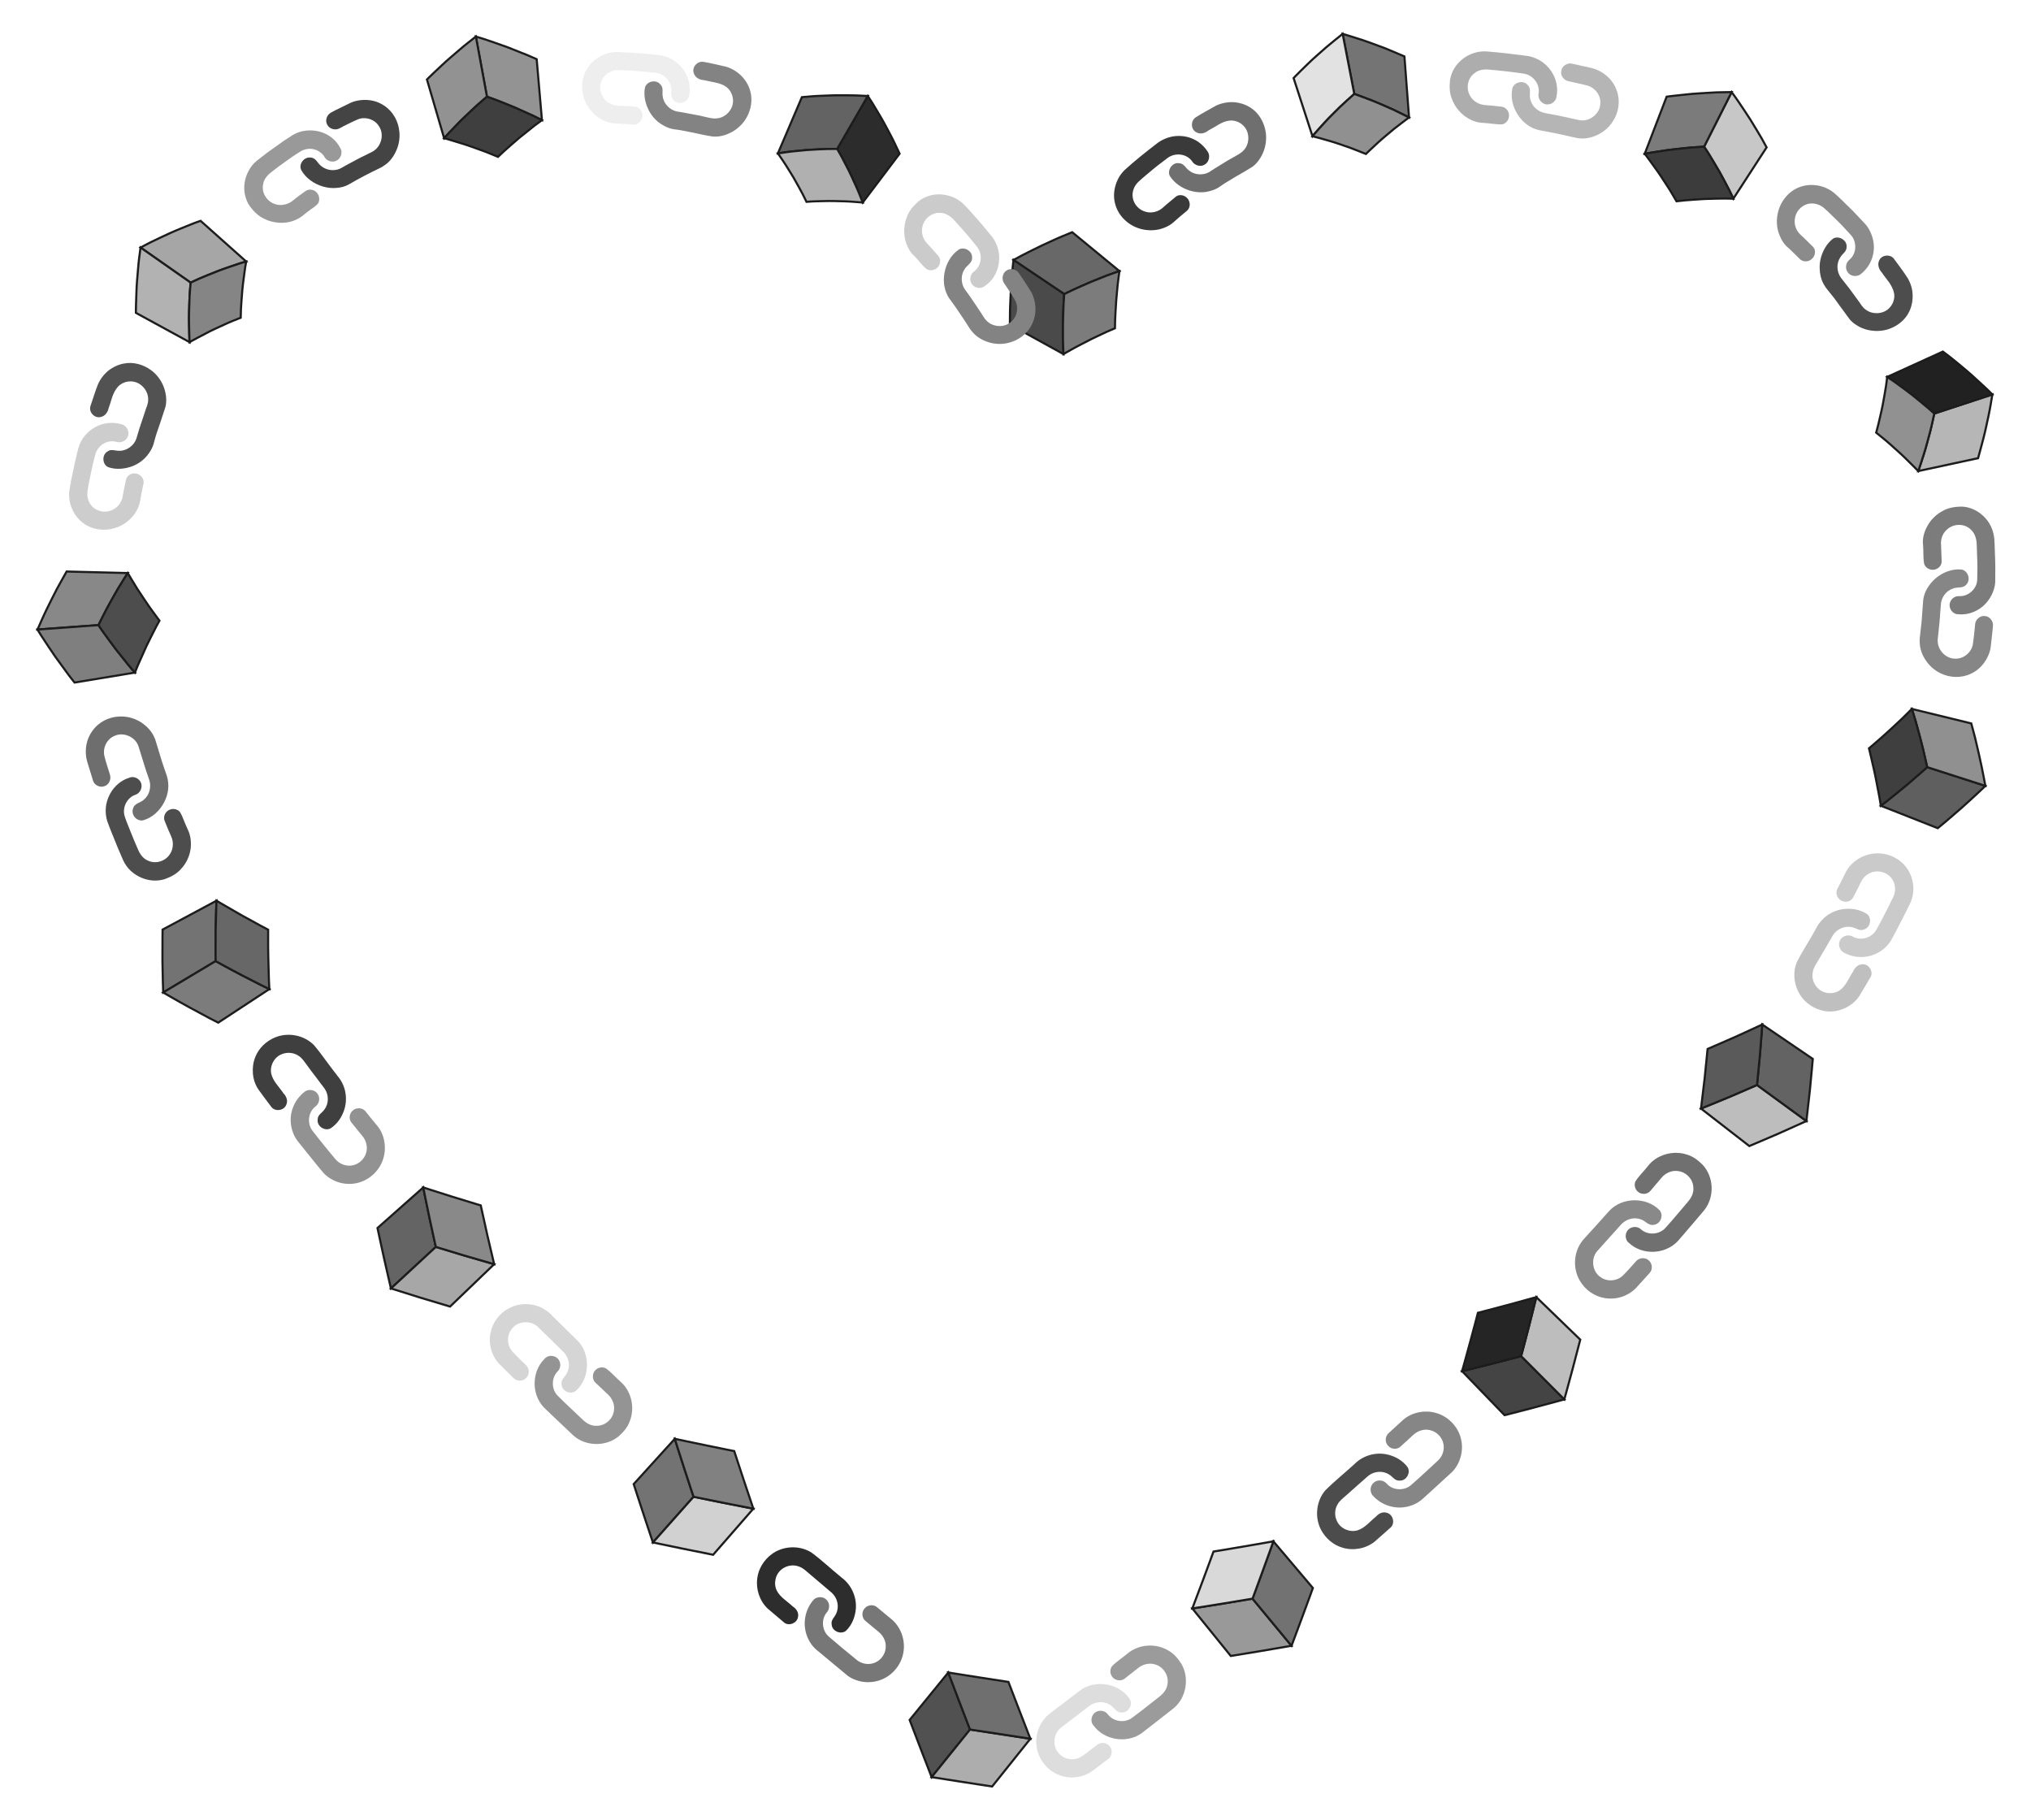 <?xml version="1.0" encoding="UTF-8"?> <!-- Generator: Adobe Illustrator 20.0.0, SVG Export Plug-In . SVG Version: 6.00 Build 0) --> <svg xmlns="http://www.w3.org/2000/svg" xmlns:xlink="http://www.w3.org/1999/xlink" id="Layer_1" x="0px" y="0px" viewBox="0 0 1854.381 1661.179" xml:space="preserve"> <g> <g> <g> <g> <path fill="#DDDDDD" d="M948.158,1601.286c3.252,9.02,10.681,16.441,19.801,19.549c10.228,3.656,22.368,1.819,30.852-5.13 c4.36-3.318,8.727-6.641,13.087-9.958c3.596-2.548,4.117-8.182,1.313-11.475c-2.512-3.468-7.913-4.128-11.266-1.511 c-4.713,3.53-9.273,7.276-14.128,10.601c-6.197,4.233-15.216,3.42-20.401-2.002c-6.775-6.286-6.019-18.191,1.049-23.955 l25.98-19.901c5.281-4.088,12.999-4.888,18.758-1.282c3.93,2.028,5.847,7.41,10.885,7.141c5.968,0.376,10.374-6.65,7.632-11.88 c-9.469-14.955-31.849-18.647-45.749-8.11c-9.122,6.984-18.212,14.008-27.397,20.914c-1.279,0.883-2.392,1.969-3.444,3.104 c-4.254,4.344-7.079,9.972-8.305,15.933C945.59,1589.273,945.966,1595.574,948.158,1601.286z"></path> <path fill="#9B9B9B" d="M1015.357,1530.596c2.473,3.697,8.305,4.635,11.695,1.698c4.048-3.184,8.104-6.374,12.152-9.558 c4.436-3.575,10.743-5.025,16.17-3.001c7.247,2.357,12.102,10.446,10.543,17.986c-0.586,4.638-3.757,8.461-7.374,11.214 c-4.173,3.219-8.298,6.504-12.436,9.77c-4.145,3.257-8.323,6.469-12.564,9.59c-6.645,4.93-16.902,3.5-21.907-3.05 c-2.265-3.348-7.184-4.414-10.694-2.491c-4.473,2.2-5.945,8.793-2.493,12.512c9.603,13.281,29.973,16.658,43.524,7.304 l14.896-11.537l14.832-11.626c11.53-9.623,14.461-27.613,6.964-40.441c-3.153-4.92-7.035-9.618-12.305-12.364 c-11.583-6.803-27.217-5.487-37.29,3.276c-4.541,3.881-9.823,7.044-13.881,11.404 C1013.298,1523.984,1013.374,1527.936,1015.357,1530.596z"></path> </g> <g> <path fill="#4C4C4C" d="M1206.315,1396.906c4.121,7.598,11.186,13.69,19.589,16.058c9.726,2.885,20.791,0.951,28.886-5.305 c5.113-4.459,10.228-8.935,15.264-13.487c3.793-4.039,1.733-11.532-3.596-13.028c-3.677-1.377-7.622,0.49-10.042,3.321 c-5.499,4.361-10.044,10.427-16.937,12.618c-7.053,2.069-15.322-1.381-18.579-7.999c-2.488-4.766-2.513-10.79,0.207-15.435 c1.804-3.55,5.145-5.883,8.027-8.493c6.725-5.912,13.348-11.954,20.134-17.798c5.25-4.275,13.204-5.031,18.974-1.253 c3.205,1.77,5.292,5.887,9.464,5.551c6.087,0.528,10.476-6.789,7.632-12.042c-4.529-6.321-11.792-10.359-19.328-11.921 c-10.409-2.108-21.639,1.204-29.085,8.667c-8.88,8.178-18.398,15.74-26.914,24.283c-4.2,4.896-6.663,11.111-7.306,17.537 C1202.041,1384.581,1203.205,1391.199,1206.315,1396.906z"></path> <path fill="#868686" d="M1267.818,1320.337c2.72,2.791,7.598,3.105,10.588,0.586l12.013-11.003 c4.043-3.696,9.828-5.705,15.264-4.298c6.205,1.319,11.273,6.691,12.3,12.945c0.907,5.299-0.971,10.926-4.885,14.627 l-12.279,11.357c-4.102,3.777-8.233,7.523-12.44,11.179c-6.274,5.518-16.738,5.037-22.252-1.259 c-2.792-3.309-8.176-3.963-11.522-1.172c-3.539,2.576-4.188,7.935-1.698,11.462c4.441,5.224,10.593,9.006,17.291,10.588 c10.332,2.566,21.98-0.334,29.692-7.852c8.869-8.001,17.656-16.105,26.441-24.205c7.423-8.082,10.27-19.966,7.429-30.42 c-2.734-10.52-11.15-19.317-21.492-22.592c-10.458-3.472-22.519-1.288-30.882,5.686l-13.364,12.255 c-0.939,0.756-1.633,1.694-2.091,2.807C1264.515,1314.065,1265.286,1318.08,1267.818,1320.337z"></path> </g> <g> <path fill="#999999" stroke="#1C1C1C" stroke-width="1.928" d="M1179.194,1502.465c0,0-3.469,0.602-8.673,1.505 c-5.208,0.89-12.11,2.118-19.058,3.254c-13.847,2.281-27.694,4.561-27.694,4.561l-35.141-43.388c0,0,13.734-2.188,27.467-4.377 c6.893-1.091,13.734-2.268,18.899-3.123c5.16-0.867,8.6-1.445,8.6-1.445L1179.194,1502.465z"></path> <path fill="#727272" stroke="#1C1C1C" stroke-width="1.928" d="M1198.706,1449.729c0,0-1.194,3.302-2.984,8.256 c-1.82,4.94-4.246,11.527-6.672,18.114c-2.453,6.597-4.905,13.193-6.745,18.141c-1.866,4.936-3.11,8.226-3.11,8.226 l-35.6-43.012c0,0,1.215-3.266,3.037-8.166c1.795-4.91,4.187-11.457,6.58-18.003c2.366-6.536,4.732-13.073,6.507-17.975 c1.744-4.914,2.906-8.191,2.906-8.191L1198.706,1449.729z"></path> <path fill="#D9D9D9" stroke="#1C1C1C" stroke-width="1.928" d="M1143.594,1459.453c0,0-3.44,0.578-8.6,1.445 c-5.165,0.855-12.006,2.032-18.899,3.123c-13.733,2.188-27.467,4.377-27.467,4.377s4.891-12.989,9.783-25.978 c2.445-6.469,4.81-13.001,6.607-17.864c1.786-4.869,2.976-8.115,2.976-8.115s3.415-0.558,8.538-1.394 c5.116-0.865,11.938-2.017,18.76-3.17c6.836-1.177,13.673-2.353,18.8-3.236c5.119-0.914,8.532-1.522,8.532-1.522 s-1.163,3.276-2.906,8.19c-1.775,4.902-4.141,11.439-6.507,17.975c-2.393,6.547-4.786,13.093-6.58,18.003 C1144.809,1456.187,1143.594,1459.453,1143.594,1459.453z"></path> </g> <g> <path fill="#444444" stroke="#1C1C1C" stroke-width="1.928" d="M1428.282,1277.536c0,0-3.408,0.941-8.519,2.353 c-5.12,1.367-11.948,3.19-18.775,5.013c-6.807,1.817-13.61,3.599-18.74,4.889c-5.112,1.3-8.521,2.166-8.521,2.166 l-38.788-40.161c0,0,3.368-0.828,8.421-2.07c5.071-1.233,11.792-2.935,18.516-4.671c6.745-1.742,13.49-3.484,18.549-4.79 c5.048-1.348,8.413-2.247,8.413-2.247L1428.282,1277.536z"></path> <path fill="#BDBDBD" stroke="#1C1C1C" stroke-width="1.928" d="M1442.841,1222.992c0,0-3.561,13.632-7.121,27.264 c-1.798,6.842-3.692,13.617-5.088,18.745c-1.41,5.121-2.35,8.535-2.35,8.535l-39.443-39.518c0,0,0.897-3.372,2.243-8.429 c1.331-5.063,3.143-11.755,4.852-18.507c3.385-13.452,6.77-26.904,6.77-26.904L1442.841,1222.992z"></path> <path fill="#252525" stroke="#1C1C1C" stroke-width="1.928" d="M1388.84,1238.019c0,0-3.365,0.899-8.413,2.247 c-5.059,1.307-11.804,3.048-18.549,4.79c-6.724,1.736-13.445,3.438-18.516,4.671c-5.053,1.242-8.421,2.07-8.421,2.07 s0.938-3.332,2.345-8.33c1.417-4.981,3.245-11.659,5.037-18.334c1.787-6.654,3.574-13.309,4.914-18.299 c1.297-5,2.161-8.332,2.161-8.332s3.327-0.866,8.316-2.164c4.983-1.313,11.691-3.03,18.33-4.841 c13.331-3.658,26.662-7.317,26.662-7.317s-3.385,13.452-6.77,26.904c-1.71,6.752-3.522,13.444-4.852,18.507 C1389.737,1234.647,1388.84,1238.019,1388.84,1238.019z"></path> </g> </g> <g> <g> <path fill="#898989" d="M1442.52,1169.273c4.769,8.319,13.354,14.358,22.891,15.814c5.349,0.886,10.982,0.372,16.14-1.46 c5.147-1.842,9.86-4.959,13.436-9.173l5.598-6.112l5.544-6.168c3.088-3.2,2.574-8.854-0.798-11.563 c-3.115-2.938-8.559-2.569-11.38,0.636c-3.984,4.37-7.808,8.896-12.009,13.052c-5.359,5.303-14.384,6.129-20.439,1.706 c-7.769-4.994-9.158-16.847-3.271-23.752l21.789-24.233c4.397-4.985,11.758-7.257,18.122-4.812 c4.249,1.235,7.164,6.146,12.066,4.907c2.97-0.393,5.205-2.53,6.23-5.138c1.022-2.613,0.801-5.722-1.056-8.014 c-6.125-6.412-14.803-9.35-23.454-9.196c-8.643,0.171-17.137,3.535-22.899,9.988c-7.619,8.468-15.132,17.022-22.89,25.377 c-1.091,1.089-1.983,2.348-2.805,3.644C1436.64,1144.808,1436.219,1158.763,1442.52,1169.273z"></path> <path fill="#707070" d="M1495.216,1087.72c3.162,3.142,9.015,2.893,11.749-0.637c3.31-3.913,6.693-7.78,9.951-11.734 c3.572-4.4,9.388-7.126,15.136-6.257c7.589,0.812,14.04,7.681,14.052,15.386c0.39,4.673-1.927,9.102-4.901,12.571 l-10.294,12.105c-3.437,4.029-6.843,8.088-10.449,11.959c-5.607,6.145-15.967,6.725-22.126,1.246 c-2.873-2.861-7.87-2.946-10.943-0.399c-3.981,2.984-4.194,9.722-0.11,12.735c5.966,5.629,14.095,8.322,22.228,8.114 c8.119-0.214,16.165-3.41,21.986-9.329c4.214-4.73,8.309-9.575,12.427-14.398c4.101-4.839,8.265-9.617,12.307-14.512 c4.666-5.978,6.833-13.533,6.555-20.937c-0.329-7.455-3.089-14.741-8.135-20.214c-4.137-4.13-8.942-7.878-14.667-9.434 c-6.384-2.096-13.242-1.956-19.607-0.081c-6.343,1.896-12.063,5.629-16.01,10.933c-3.599,4.693-8.149,8.769-11.216,13.808 C1491.866,1081.651,1492.747,1085.505,1495.216,1087.72z"></path> </g> <g> <path fill="#BFBFBF" d="M1647.919,913.668c6.125,6.088,14.629,9.924,23.405,9.741c10.109-0.124,20.259-5.344,26.216-13.899 c3.523-5.951,7.052-11.911,10.575-17.862c2.38-5.137-1.968-11.653-7.496-11.329c-3.92-0.109-7.063,2.956-8.547,6.4 c-1.984,2.938-3.586,6.219-5.431,9.303c-1.853,3.078-3.906,5.985-6.924,8.057c-6.177,4.119-15.1,3.256-20.161-2.106 c-3.782-3.818-5.595-9.536-4.389-14.726c0.651-3.892,3.038-7.13,4.957-10.471c2.27-3.809,4.547-7.619,6.765-11.459 c2.181-3.86,4.372-7.714,6.617-11.535c3.615-5.641,10.801-8.937,17.487-7.298c3.608,0.605,6.945,3.799,10.768,2.079 c5.915-1.559,7.659-9.964,3.133-13.943c-6.444-4.394-14.586-5.661-22.212-4.652c-5.239,0.73-10.211,2.76-14.411,5.765 c-2.112,1.497-3.979,3.264-5.689,5.195c-1.702,1.935-3.153,4.078-4.29,6.397c-5.549,10.438-12.312,20.277-17.618,30.859 c-2.514,5.808-2.985,12.376-1.685,18.664C1640.319,903.146,1643.294,909.093,1647.919,913.668z"></path> <path fill="#CACACA" d="M1681.826,822.516c3.508,1.695,8.167,0.346,10.078-3.018c2.464-4.767,4.975-9.517,7.267-14.363 c2.362-4.863,7.048-8.747,12.628-9.421c3.142-0.511,6.381,0,9.24,1.318c2.87,1.323,5.365,3.459,6.97,6.176 c2.773,4.596,2.997,10.555,0.682,15.496c-2.389,5.116-4.986,10.121-7.551,15.145c-2.578,5.016-5.137,10.046-7.936,14.936 c-4.117,7.394-14.15,10.463-21.414,6.303c-3.704-2.198-9.067-1.106-11.317,2.593c-2.505,3.557-1.386,8.834,2.095,11.393 c5.87,3.545,12.895,5.171,19.764,4.474c5.293-0.493,10.554-2.37,15.05-5.407c4.458-3.059,8.215-7.236,10.637-12.174 c2.946-5.339,5.663-10.825,8.479-16.248l4.184-8.158l4.001-8.266c2.045-5.235,2.767-10.885,1.986-16.383 c-0.772-5.496-2.866-10.733-6.156-15.057c-6.486-8.741-17.674-13.553-28.47-12.718c-5.479,0.353-10.772,2.122-15.304,4.956 c-4.55,2.829-8.496,6.665-11.064,11.312c-1.3,2.645-2.541,5.314-3.883,7.942l-4.052,7.872c-0.605,1.01-0.919,2.107-0.951,3.288 C1676.55,817.783,1678.679,821.258,1681.826,822.516z"></path> </g> <g> <path fill="#BDBDBD" stroke="#1C1C1C" stroke-width="1.928" d="M1649.327,1023.423c0,0-13.091,5.948-26.047,11.705 c-13.037,5.565-26.074,11.129-26.074,11.129l-44.12-34.217c0,0,12.793-5.246,25.587-10.491 c12.772-5.513,25.544-11.026,25.544-11.026L1649.327,1023.423z"></path> <path fill="#636363" stroke="#1C1C1C" stroke-width="1.928" d="M1655.146,966.711c0,0-0.312,3.524-0.781,8.81 c-0.502,5.316-1.171,12.404-1.84,19.491c-1.518,14.112-3.198,28.41-3.198,28.41l-45.111-32.9c0,0,1.418-13.94,2.68-27.687 c0.536-6.896,1.071-13.792,1.473-18.964c0.19-2.569,0.348-4.71,0.458-6.209c0.1-1.501,0.157-2.358,0.157-2.358L1655.146,966.711 z"></path> <path fill="#5A5A5A" stroke="#1C1C1C" stroke-width="1.928" d="M1604.216,990.523c0,0-12.772,5.513-25.544,11.026 c-12.793,5.245-25.587,10.491-25.587,10.491s1.641-13.64,3.282-27.28c1.369-13.568,2.737-27.136,2.737-27.136 s12.421-5.335,24.976-10.876c6.218-2.844,12.436-5.687,17.1-7.82c4.681-2.173,7.802-3.622,7.802-3.622s-0.057,0.857-0.157,2.358 c-0.111,1.499-0.269,3.64-0.458,6.209c-0.402,5.172-0.937,12.068-1.473,18.964 C1605.635,976.583,1604.216,990.523,1604.216,990.523z"></path> </g> <g> <path fill="#5F5F5F" stroke="#1C1C1C" stroke-width="1.928" d="M1812.734,717.437c0,0-0.658,0.644-1.81,1.77 c-1.181,1.104-2.867,2.68-4.892,4.572c-4.068,3.756-9.367,8.755-14.82,13.569c-5.496,4.8-10.962,9.508-15.048,12.997 c-2.026,1.753-3.82,3.152-5.024,4.153c-1.219,0.992-1.915,1.558-1.915,1.558l-51.947-20.466c0,0,0.677-0.518,1.863-1.425 c1.17-0.914,2.919-2.199,4.886-3.796c3.968-3.182,9.281-7.479,14.629-11.868c2.708-2.181,5.231-4.445,7.703-6.553 c2.453-2.132,4.743-4.122,6.705-5.828c1.97-1.728,3.612-3.168,4.761-4.176c1.119-1.026,1.759-1.612,1.759-1.612 L1812.734,717.437z"></path> <path fill="#909090" stroke="#1C1C1C" stroke-width="1.928" d="M1799.837,660.433c0,0,0.936,3.496,2.34,8.741 c0.345,1.321,0.718,2.752,1.113,4.266c0.359,1.511,0.737,3.104,1.129,4.751c0.773,3.326,1.598,6.874,2.423,10.422 c1.705,7.166,3.068,14.311,4.14,19.741c1.051,5.45,1.752,9.084,1.752,9.084l-53.148-17.106c0,0-0.774-3.403-1.934-8.508 c-1.18-5.083-2.679-11.775-4.525-18.444c-0.892-3.304-1.785-6.607-2.621-9.704c-0.422-1.533-0.83-3.015-1.217-4.421 c-0.423-1.404-0.824-2.731-1.193-3.956c-1.501-4.858-2.501-8.097-2.501-8.097L1799.837,660.433z"></path> <path fill="#3F3F3F" stroke="#1C1C1C" stroke-width="1.928" d="M1759.585,700.331c0,0-0.639,0.586-1.759,1.612 c-1.149,1.008-2.791,2.448-4.761,4.176c-1.963,1.706-4.252,3.695-6.705,5.828c-2.472,2.108-4.996,4.372-7.703,6.553 c-5.348,4.388-10.661,8.685-14.629,11.868c-1.967,1.598-3.716,2.882-4.886,3.796c-1.185,0.907-1.863,1.425-1.863,1.425 s-0.135-0.836-0.372-2.299c-0.254-1.466-0.54-3.534-1.026-6.044c-0.937-5.011-2.205-11.637-3.502-18.17 c-0.31-1.631-0.66-3.265-1.033-4.876c-0.363-1.603-0.719-3.18-1.064-4.707c-0.698-3.027-1.349-5.852-1.907-8.274 c-0.564-2.399-1.034-4.398-1.364-5.797c-0.365-1.398-0.574-2.197-0.574-2.197s2.487-2.14,6.217-5.349 c3.728-3.236,8.816-7.593,13.615-12.113c2.443-2.274,4.887-4.549,7.178-6.681c1.15-1.081,2.262-2.126,3.317-3.118 c1.022-1.006,1.989-1.957,2.881-2.835c3.569-3.558,5.949-5.929,5.949-5.929s1.001,3.239,2.501,8.097 c0.369,1.225,0.77,2.553,1.193,3.956c0.387,1.405,0.795,2.887,1.217,4.421c0.837,3.097,1.729,6.401,2.621,9.704 c1.846,6.669,3.345,13.361,4.525,18.444C1758.811,696.928,1759.585,700.331,1759.585,700.331z"></path> </g> </g> <g> <g> <path fill="#868686" d="M1771.48,614.488c8.536,4.333,19.011,4.815,27.84,0.655c2.481-1.138,4.899-2.613,6.986-4.408 c2.098-1.791,3.99-3.875,5.615-6.18c1.625-2.304,2.983-4.829,4.011-7.496c0.506-1.335,0.965-2.698,1.269-4.099 c0.297-1.402,0.503-2.829,0.61-4.27c0.319-2.87,0.638-5.743,0.957-8.615c0.296-2.876,0.701-5.736,0.877-8.627 c0.521-4.637-3.317-8.987-7.643-9.06c-4.261-0.423-8.362,3.281-8.656,7.632l-0.189,2.262l-0.244,2.255l-0.472,4.513 c-0.319,3.008-0.663,6.013-1.138,8.996c-0.554,3.812-2.773,7.193-5.626,9.591c-2.877,2.398-6.503,3.791-10.252,3.672 c-4.618,0.131-8.877-2.079-11.87-5.368c-1.496-1.647-2.675-3.567-3.42-5.624c-0.377-1.029-0.628-2.091-0.786-3.174 c-0.177-1.085-0.233-2.189-0.151-3.296l1.654-15.831l1.213-15.855c0.266-6.463,4.574-12.699,11.062-14.859 c4.073-1.747,9.461,0.187,12.455-3.939c3.968-4.478,1.138-12.464-4.672-13.447c-8.799-0.799-17.383,2.693-23.784,8.2 c-1.6,1.381-3.063,2.892-4.359,4.508c-1.31,1.616-2.542,3.339-3.532,5.142c-2.002,3.608-3.224,7.538-3.412,11.643 c-0.337,5.403-0.802,10.806-1.191,16.209l-0.152,2.026l-0.223,2.024l-0.455,4.048l-0.906,8.095 c-0.244,1.449-0.164,2.925-0.121,4.389c0.06,5.754,2.033,11.452,5.373,16.431 C1761.438,607.599,1765.955,611.828,1771.48,614.488z"></path> <path fill="#7C7C7C" d="M1764.377,520.172c2.222,0.138,4.408-0.761,6.016-2.254c0.796-0.745,1.478-1.639,1.891-2.616 c0.408-0.977,0.599-2.04,0.508-3.123c-0.198-4.989-0.305-9.992-0.567-14.976c-0.473-5.493,1.839-11.329,6.58-14.714 c6.028-4.695,15.418-4.477,20.781,1.159c3.524,3.137,4.946,8.078,5.206,12.757c0.148,5.43,0.374,10.858,0.575,16.288 c0.146,2.715,0.07,5.429,0.063,8.142c-0.024,2.713-0.068,5.426-0.145,8.135c-0.064,2.127-0.522,4.185-1.44,6.054 c-0.922,1.869-2.191,3.554-3.701,4.953c-3.02,2.802-7.003,4.449-11.12,4.258c-4.026-0.41-7.989,2.636-8.749,6.486 c-1.258,4.734,2.625,10.132,7.715,10.051c8.157,0.835,16.258-2.011,22.584-7.397c3.071-2.695,5.684-6.017,7.63-9.76 c0.973-1.871,1.78-3.847,2.393-5.897c0.307-1.025,0.565-2.069,0.772-3.127c0.174-1.061,0.29-2.137,0.354-3.223l0.053-9.982 c0.005-3.328,0.061-6.654-0.103-9.985l-0.347-9.991l-0.174-4.995c-0.044-1.665-0.214-3.328-0.315-4.993 c-0.85-7.936-4.406-15.251-10.087-20.451c-5.563-5.227-12.692-8.373-20.118-8.511c-5.835,0.128-11.863,1.044-16.988,4.052 c-5.948,3.107-10.753,7.984-13.81,13.541c-3.159,5.58-4.8,11.878-3.955,18.085c0.497,5.585-0.121,11.337,1.016,16.832 C1757.936,517.906,1761.043,520.125,1764.377,520.172z"></path> </g> <g> <path fill="#4D4D4D" d="M1723.954,300.578c4.101-1.314,8-3.393,11.353-6.153c3.339-2.751,6.201-6.226,8.007-10.189 c2.182-4.584,3.192-9.827,2.983-15.159c-0.052-1.332-0.179-2.67-0.383-4.002c-0.201-1.333-0.552-2.616-0.938-3.907 c-0.793-2.57-1.89-5.077-3.286-7.434c-3.949-6.106-8.367-11.907-12.664-17.772c-1.915-2.26-4.929-2.973-7.584-2.49 c-2.664,0.485-5.02,2.193-5.889,4.841c-0.789,1.824-0.701,3.731-0.18,5.598c0.526,1.864,1.585,3.614,2.918,5.005 c1.967,3.058,4.434,5.884,6.563,8.896c2.042,3.069,3.804,6.282,4.5,9.923c1.337,7.41-3.525,15.147-10.52,17.306 c-2.547,0.87-5.239,1.059-7.888,0.696c-2.654-0.361-5.183-1.326-7.266-2.904c-1.611-1.073-2.864-2.477-3.983-4.002 c-0.559-0.762-1.086-1.554-1.605-2.348c-0.52-0.794-1.09-1.55-1.65-2.301l-7.645-10.455c-2.655-3.404-5.371-6.761-7.995-10.189 c-1.865-2.686-3-5.87-3.125-9.181c-0.124-3.306,0.721-6.706,2.655-9.562c1.819-3.187,5.961-5.208,5.663-9.441 c0.329-3.12-1.529-5.695-3.999-7.204c-2.49-1.496-5.659-1.841-8.241-0.365c-6.198,4.681-10.071,12.078-11.655,19.444 c-0.532,2.544-0.749,5.113-0.666,7.632c0.02,2.575,0.332,5.108,0.929,7.53c1.183,4.854,3.584,9.19,6.788,12.876 c1.785,2.153,3.53,4.347,5.261,6.551c0.886,1.087,1.691,2.236,2.501,3.381l2.445,3.424c1.636,2.277,3.289,4.54,4.992,6.764 c1.609,2.292,3.254,4.555,4.99,6.754c1.016,1.104,2.131,2.114,3.33,3.031c1.197,0.919,2.501,1.729,3.782,2.507 c2.606,1.526,5.497,2.675,8.544,3.427C1711.095,302.601,1717.831,302.535,1723.954,300.578z"></path> <path fill="#8B8B8B" d="M1654.914,235.777c1.365-1.392,2.132-3.286,2.242-5.199c0.055-0.956-0.053-1.916-0.329-2.817 c-0.3-0.878-0.773-1.69-1.417-2.379l-5.597-5.514c-1.883-1.821-3.706-3.703-5.685-5.422c-3.92-3.535-6.236-9.042-5.355-14.592 c0.661-6.211,5.354-11.916,11.554-13.61c5.19-1.421,11.046,0.118,15.241,3.801c1.067,0.97,2.168,1.903,3.206,2.906l3.107,3.014 l6.199,6.046c1.02,1.021,2.083,2,3.064,3.059l2.954,3.167l5.863,6.371c0.73,0.797,1.366,1.66,1.906,2.569 c0.521,0.927,0.929,1.917,1.252,2.923c0.641,2.017,0.898,4.137,0.773,6.208c-0.248,4.147-2.038,8.09-5.265,10.756 c-3.399,2.725-4.143,7.957-1.649,11.42c2.323,3.603,7.61,4.501,11.307,2.256c5.508-4.086,9.664-9.967,11.496-16.706 c0.732-2.591,1.115-5.314,1.155-8.084c0.031-1.394-0.054-2.774-0.249-4.134c-0.185-1.368-0.456-2.734-0.812-4.088 c-0.71-2.707-1.758-5.364-3.121-7.87c-0.682-1.253-1.443-2.469-2.279-3.633c-0.87-1.135-1.828-2.208-2.851-3.223l-6.572-6.994 c-1.104-1.157-2.173-2.349-3.307-3.476l-3.419-3.364c-4.569-4.474-9.075-9.018-13.9-13.212c-4.63-3.6-10.029-6.025-15.71-6.753 c-5.628-0.8-11.288-0.198-16.308,1.858c-5.076,2.023-9.486,5.543-12.807,9.806c-3.342,4.29-5.592,9.308-6.58,14.62 c-1.083,5.392-0.828,10.916,0.59,15.922c1.487,4.939,3.833,9.701,7.407,13.281l3.129,2.819c1.051,0.932,2.016,1.952,3.029,2.923 l6.004,5.899c0.744,0.836,1.661,1.423,2.75,1.773C1648.82,239.288,1652.698,238.351,1654.914,235.777z"></path> </g> <g> <path fill="#B6B6B6" stroke="#1C1C1C" stroke-width="1.928" d="M1819.108,360.134c0,0-0.636,3.748-1.59,9.369 c-0.877,5.564-2.523,12.987-4.124,20.238c-1.515,7.232-3.505,14.445-4.929,19.753c-1.449,5.275-2.416,8.792-2.416,8.792 l-54.579,11.768c0,0,1.047-3.157,2.617-7.892c1.549-4.77,3.718-11.259,5.42-17.805c1.789-6.555,3.637-13.294,4.68-18.322 c1.123-5.093,1.871-8.488,1.871-8.488L1819.108,360.134z"></path> <path fill="#212121" stroke="#1C1C1C" stroke-width="1.928" d="M1773.911,320.969c0,0,2.932,2.236,7.331,5.59 c4.322,3.429,9.962,8.162,15.725,13.031c1.46,1.21,2.825,2.461,4.188,3.694c1.365,1.242,2.708,2.464,4.008,3.647 c2.611,2.409,5.048,4.657,7.137,6.584c2.124,1.942,3.786,3.608,4.959,4.777c1.177,1.172,1.849,1.841,1.849,1.841l-53.048,17.414 c0,0-0.644-0.582-1.769-1.6c-1.122-1.016-2.71-2.465-4.74-4.136c-1.993-1.659-4.319-3.595-6.811-5.669 c-1.238-1.016-2.517-2.066-3.817-3.133c-1.297-1.059-2.594-2.134-3.984-3.162c-5.482-4.145-10.824-8.166-14.913-11.057 c-4.158-2.812-6.929-4.687-6.929-4.687L1773.911,320.969z"></path> <path fill="#919191" stroke="#1C1C1C" stroke-width="1.928" d="M1766.059,377.548c0,0-0.748,3.395-1.871,8.488 c-1.043,5.027-2.891,11.766-4.68,18.322c-1.702,6.545-3.871,13.034-5.42,17.805c-1.571,4.736-2.618,7.892-2.618,7.892 s-2.351-2.365-5.879-5.913c-3.531-3.507-8.089-8.111-13.026-12.476c-4.855-4.388-9.56-8.663-13.373-11.68 c-3.708-3.014-6.181-5.024-6.181-5.024s0.214-0.77,0.587-2.117c0.376-1.352,0.922-3.294,1.444-5.594 c0.544-2.334,1.18-5.057,1.86-7.974c0.335-1.48,0.68-3.01,1.032-4.564c0.349-1.562,0.718-3.165,0.99-4.735 c1.166-6.308,2.352-12.814,3.099-17.712c0.644-4.896,1.073-8.161,1.073-8.161s2.772,1.875,6.929,4.687 c4.088,2.891,9.431,6.912,14.913,11.057c1.389,1.028,2.687,2.103,3.984,3.162c1.3,1.067,2.579,2.117,3.817,3.133 c2.491,2.074,4.817,4.01,6.811,5.669c2.03,1.671,3.619,3.12,4.741,4.136C1765.416,376.966,1766.059,377.548,1766.059,377.548z"></path> </g> <g> <path fill="#C7C7C7" stroke="#1C1C1C" stroke-width="1.928" d="M1581.045,84.071c0,0,0.559,0.767,1.537,2.108 c0.966,1.361,2.381,3.207,3.984,5.584c3.214,4.742,7.435,10.969,11.455,17.226c3.95,6.416,7.766,12.727,10.53,17.475 c2.66,4.846,4.434,8.077,4.434,8.077l-30.386,46.84c0,0-1.446-3.022-3.614-7.555c-2.277-4.444-5.443-10.362-8.732-16.399 c-3.37-5.884-6.939-11.757-9.657-16.239c-1.354-2.247-2.572-3.992-3.395-5.279c-0.836-1.269-1.314-1.995-1.314-1.995 L1581.045,84.071z"></path> <path fill="#7B7B7B" stroke="#1C1C1C" stroke-width="1.928" d="M1521.712,88.279c0,0,0.906-0.13,2.491-0.357 c1.58-0.203,3.828-0.444,6.552-0.748c2.742-0.29,5.941-0.628,9.368-0.99c1.732-0.172,3.521-0.35,5.34-0.531 c1.815-0.126,3.659-0.254,5.504-0.382c3.729-0.226,7.458-0.452,10.955-0.664c1.767-0.095,3.476-0.187,5.096-0.274 c1.614-0.039,3.141-0.075,4.55-0.109c5.687-0.092,9.478-0.154,9.478-0.154l-25.159,49.843c0,0-3.465,0.223-8.663,0.557 c-1.286,0.093-2.68,0.193-4.153,0.299c-1.482,0.152-3.046,0.312-4.663,0.477c-3.193,0.349-6.6,0.721-10.006,1.093 c-1.682,0.199-3.364,0.397-5.02,0.593c-1.662,0.247-3.298,0.49-4.881,0.726c-3.128,0.485-6.048,0.938-8.55,1.326 c-2.485,0.4-4.53,0.72-5.972,0.977c-1.448,0.28-2.276,0.44-2.276,0.44L1521.712,88.279z"></path> <path fill="#3C3C3C" stroke="#1C1C1C" stroke-width="1.928" d="M1555.886,133.914c0,0,0.478,0.725,1.314,1.995 c0.823,1.287,2.041,3.032,3.395,5.279c2.718,4.482,6.287,10.355,9.657,16.239c3.289,6.038,6.454,11.955,8.732,16.399 c2.168,4.533,3.614,7.555,3.614,7.555s-3.294-0.062-8.234-0.155c-4.98,0.039-11.574,0.208-17.996,0.42 c-6.524,0.353-12.958,0.871-17.686,1.245c-2.362,0.18-4.394,0.469-5.774,0.612c-1.388,0.162-2.182,0.255-2.182,0.255 s-1.618-2.756-4.044-6.891c-0.621-1.04-1.295-2.166-2.006-3.358c-0.745-1.159-1.531-2.38-2.343-3.644 c-1.664-2.55-3.439-5.269-5.215-7.989c-0.911-1.368-1.822-2.737-2.718-4.084c-0.933-1.309-1.852-2.598-2.741-3.845 c-1.814-2.512-3.508-4.856-4.959-6.866c-1.472-2.014-2.707-3.719-3.59-4.882c-0.895-1.143-1.407-1.796-1.407-1.796 s0.828-0.16,2.276-0.44c1.441-0.257,3.487-0.577,5.972-0.977c2.503-0.388,5.422-0.841,8.55-1.326 c1.583-0.235,3.219-0.479,4.881-0.726c1.656-0.196,3.338-0.394,5.02-0.593c3.406-0.372,6.813-0.744,10.006-1.093 c1.617-0.166,3.18-0.326,4.663-0.477c1.474-0.106,2.867-0.206,4.153-0.299C1552.42,134.137,1555.886,133.914,1555.886,133.914z"></path> </g> </g> <g> <g> <path fill="#B5B5B5" d="M1472.549,110.877c5.294-8.005,6.992-18.336,3.845-27.544c-0.848-2.601-2.065-5.105-3.596-7.443 c-0.766-1.169-1.609-2.297-2.524-3.375c-0.918-1.061-1.915-2.036-2.969-2.969c-4.223-3.709-9.449-6.48-15.094-7.671 c-5.623-1.245-11.255-2.492-16.878-3.737c-2.239-0.61-4.573,0.029-6.394,1.254c-1.825,1.242-3.149,3.149-3.445,5.291 c-0.465,2.09,0.11,4.256,1.327,5.993c1.216,1.752,3.086,3.006,5.214,3.488c5.876,1.39,11.845,2.424,17.655,4.056 c7.395,2.269,12.494,9.868,11.378,17.275c-0.394,4.596-3.077,8.589-6.69,11.212c-3.621,2.621-8.169,3.872-12.504,2.928 c-5.197-1.112-10.393-2.231-15.577-3.399c-2.584-0.618-5.208-1.069-7.82-1.572l-7.844-1.463 c-1.603-0.289-3.155-0.832-4.605-1.59c-1.457-0.722-2.816-1.638-4.016-2.746c-2.398-2.209-4.172-5.136-4.84-8.469 c-1.234-4.25,1.347-9.343-2.367-12.826c-0.976-1.151-2.224-1.914-3.575-2.323c-1.351-0.398-2.81-0.386-4.195-0.088 c-2.774,0.61-5.255,2.487-6.135,5.307c-1.942,8.629,0.406,17.557,5.124,24.57c2.356,3.563,5.3,6.724,8.677,9.117 c1.688,1.201,3.484,2.217,5.371,3.016c0.943,0.4,1.909,0.745,2.896,1.031c0.979,0.32,1.978,0.581,2.997,0.781 c5.359,1.03,10.746,1.953,16.083,3.066l15.953,3.554c1.407,0.432,2.866,0.607,4.329,0.704c2.866,0.273,5.77,0.069,8.626-0.551 c1.428-0.31,2.844-0.724,4.236-1.235c1.39-0.503,2.738-1.048,4.062-1.716C1464.533,120.157,1469.271,116.051,1472.549,110.877z"></path> <path fill="#ADADAD" d="M1377.698,106.803c0.868-4.371-2.504-9.111-6.885-9.439c-4.994-0.605-9.969-1.07-14.958-1.464 c-5.511-0.387-10.983-3.45-13.685-8.568c-3.824-6.55-2.306-15.856,4.014-20.452c3.592-3.088,8.673-3.797,13.328-3.336 c10.831,0.93,21.535,2.183,32.189,3.742c8.38,1.465,14.501,9.925,13.09,18.046c-0.902,3.976,1.67,8.157,5.386,9.522 c4.557,1.847,10.399-1.471,10.907-6.516c1.782-8.008-0.1-16.351-4.677-23.23c-1.142-1.714-2.447-3.358-3.901-4.841 c-1.458-1.455-3.06-2.785-4.784-3.962c-3.447-2.353-7.382-4.091-11.598-4.982c-1.622-0.276-3.25-0.482-4.879-0.682l-4.885-0.612 l-9.774-1.206c-6.528-0.799-13.185-1.381-19.802-1.913c-7.942-0.371-15.684,2.412-21.605,7.158 c-5.938,4.743-10.046,11.432-11.212,18.78c-0.682,5.811-0.612,11.892,1.657,17.363c2.254,6.293,6.419,11.699,11.508,15.59 c5.099,3.883,11.132,6.261,17.415,6.417c5.64,0.232,11.233,1.503,16.935,1.335 C1374.575,112.956,1377.218,110.086,1377.698,106.803z"></path> </g> <g> <path fill="#6F6F6F" d="M1155.328,118.783c-0.878-4.214-2.535-8.31-4.929-11.935c-1.195-1.808-2.582-3.515-4.134-5.03 c-1.547-1.505-3.269-2.841-5.158-3.964c-4.344-2.656-9.476-4.215-14.83-4.571c-5.299-0.258-10.765,0.788-15.786,3.04 c-3.211,1.729-6.363,3.567-9.547,5.349l-4.758,2.703c-1.569,0.928-3.104,1.909-4.653,2.868 c-4.813,3.554-4.162,11.347,0.994,13.635c3.482,1.93,7.803,0.704,10.797-1.739c3.234-1.669,6.362-3.731,9.576-5.551 c1.614-0.897,3.239-1.749,4.949-2.373c1.724-0.598,3.503-1.022,5.36-1.169c7.587-0.454,14.668,4.937,16.139,12.196 c1.205,5.26-0.155,11.091-3.722,14.858c-2.5,2.891-6.058,4.478-9.291,6.373l-5.631,3.179l-5.501,3.407l-5.511,3.39 c-1.841,1.124-3.613,2.358-5.435,3.514c-2.79,1.689-6.16,2.373-9.482,2.148c-3.286-0.178-6.575-1.336-9.222-3.533 c-2.986-2.113-4.597-6.444-8.819-6.536c-6.133-1.219-11.202,6.001-8.755,11.408c4.048,6.634,11.018,11.208,18.181,13.49 c1.24,0.389,2.486,0.689,3.75,0.932c1.275,0.258,2.555,0.44,3.832,0.548c2.554,0.216,5.092,0.134,7.547-0.242 c4.867-0.825,9.61-2.495,13.478-5.489c1.153-0.79,2.284-1.618,3.476-2.349l3.581-2.188l7.189-4.337 c2.446-1.355,4.879-2.729,7.278-4.156c2.385-1.452,4.766-2.903,7.147-4.353c2.407-1.762,4.482-3.957,6.216-6.47 c0.858-1.276,1.666-2.555,2.381-3.906c0.714-1.353,1.339-2.772,1.87-4.241C1156.028,131.832,1156.642,125.091,1155.328,118.783z "></path> <path fill="#3A3A3A" d="M1084.021,180.977c-1.25-1.495-3.057-2.442-4.946-2.734c-1.879-0.282-3.883,0.036-5.364,1.205 l-6.053,5.027l-3.018,2.524c-0.999,0.849-1.959,1.746-2.943,2.615c-3.924,3.545-9.718,5.218-15.051,3.887 c-6.14-1.318-11.328-6.577-12.356-12.89c-0.97-5.397,1.194-11.011,5.287-14.791l3.205-2.896l3.297-2.795l6.625-5.559 c2.183-1.883,4.522-3.581,6.793-5.358l6.887-5.236c3.532-2.497,7.961-3.383,12.038-2.749c2.041,0.316,3.999,1.011,5.735,2.062 c1.746,1.064,3.277,2.493,4.445,4.226c2.357,3.619,7.616,5.057,11.231,2.803c1.897-1.007,3.169-2.823,3.763-4.854 c0.613-1.996,0.521-4.249-0.417-6.191c-1.763-2.94-4.007-5.599-6.635-7.842c-1.314-1.121-2.724-2.139-4.216-3.035 c-1.477-0.874-3.034-1.623-4.657-2.233c-4.985-1.929-10.637-2.5-16.239-1.714c-5.494,0.922-10.943,3.187-15.448,6.779 c-10.126,7.788-20.14,15.735-29.532,24.34c-2.022,2.107-3.789,4.423-5.176,6.94c-1.36,2.544-2.401,5.23-3.097,7.965 c-0.696,2.735-1.047,5.52-1.034,8.267c0.036,2.77,0.465,5.53,1.244,8.15c3.009,10.555,11.953,18.826,22.257,21.835 c2.611,0.805,5.256,1.234,7.941,1.408c2.693,0.181,5.372,0.048,7.958-0.389c2.587-0.438,5.079-1.181,7.408-2.225 c2.384-0.978,4.606-2.255,6.597-3.836c4.146-3.829,8.516-7.373,12.838-10.979c0.915-0.649,1.57-1.537,2.063-2.541 C1086.921,187.405,1086.36,183.433,1084.021,180.977z"></path> </g> <g> <path fill="#747474" stroke="#1C1C1C" stroke-width="1.928" d="M1225.89,30.947c0,0,0.231,0.063,0.665,0.182 c0.432,0.112,1.069,0.296,1.879,0.55c1.609,0.498,3.906,1.209,6.664,2.062c2.717,0.865,5.886,1.874,9.281,2.956 c1.681,0.521,3.418,1.163,5.172,1.794c1.745,0.635,3.518,1.281,5.291,1.926c3.528,1.3,7.015,2.587,10.254,3.839 c3.215,1.341,6.215,2.593,8.787,3.666c5.051,2.161,8.418,3.601,8.418,3.601l4.202,55.675c0,0-2.974-1.474-7.434-3.684 c-2.277-1.103-4.934-2.39-7.78-3.769c-2.864-1.294-5.948-2.63-9.075-3.983c-1.572-0.673-3.145-1.347-4.692-2.009 c-1.557-0.66-3.101-1.331-4.589-1.881c-3.013-1.144-5.825-2.213-8.235-3.128c-2.452-0.909-4.496-1.666-5.926-2.196 c-0.722-0.27-1.287-0.468-1.671-0.589c-0.385-0.128-0.59-0.196-0.59-0.196L1225.89,30.947z"></path> <path fill="#E2E2E2" stroke="#1C1C1C" stroke-width="1.928" d="M1181.112,71.298c0,0,0.635-0.673,1.747-1.85 c1.107-1.208,2.738-2.795,4.711-4.745c2-1.95,4.332-4.225,6.832-6.663c1.27-1.206,2.574-2.522,3.939-3.737 c1.371-1.232,2.764-2.484,4.157-3.736c2.844-2.513,5.689-5.026,8.356-7.381c2.709-2.327,5.297-4.38,7.523-6.205 c4.508-3.62,7.513-6.034,7.513-6.034l10.62,54.814c0,0-2.592,2.33-6.481,5.824c-1.916,1.758-4.147,3.733-6.468,5.969 c-2.277,2.26-4.707,4.671-7.136,7.082c-1.186,1.197-2.372,2.395-3.54,3.573c-1.163,1.161-2.263,2.42-3.338,3.572 c-2.11,2.324-4.08,4.492-5.768,6.351c-1.662,1.855-3.036,3.362-3.961,4.511c-0.93,1.119-1.462,1.759-1.462,1.759 L1181.112,71.298z"></path> <path fill="#909090" stroke="#1C1C1C" stroke-width="1.928" d="M1236.51,85.761c0,0,0.205,0.068,0.59,0.196 c0.384,0.121,0.949,0.319,1.671,0.589c1.43,0.53,3.474,1.287,5.926,2.196c2.41,0.916,5.222,1.984,8.235,3.128 c1.487,0.551,3.032,1.222,4.589,1.881c1.548,0.663,3.12,1.336,4.692,2.009c3.127,1.354,6.211,2.689,9.075,3.983 c2.847,1.379,5.503,2.666,7.78,3.769c4.461,2.21,7.434,3.684,7.434,3.684s-2.65,2.001-6.624,5.002 c-1.941,1.493-4.205,3.235-6.631,5.102c-2.383,1.944-4.883,4.053-7.348,6.132c-1.223,1.04-2.446,2.079-3.65,3.103 c-1.194,1.024-2.365,2.006-3.47,3.051c-2.189,2.035-4.232,3.935-5.983,5.563c-1.71,1.616-3.135,2.964-4.133,3.906 c-0.495,0.464-0.879,0.842-1.137,1.113c-0.259,0.264-0.398,0.406-0.398,0.406s-2.908-1.167-7.269-2.918 c-2.201-0.857-4.812-1.926-7.612-2.938c-2.827-0.973-5.843-2.012-8.859-3.05c-1.537-0.515-3.075-1.029-4.588-1.536 c-1.527-0.52-3.004-0.91-4.461-1.35c-2.937-0.843-5.678-1.63-8.027-2.304c-2.373-0.664-4.384-1.244-5.765-1.551 c-1.394-0.335-2.191-0.527-2.191-0.527s0.532-0.639,1.462-1.759c0.925-1.149,2.299-2.656,3.961-4.511 c1.688-1.859,3.658-4.028,5.768-6.351c1.075-1.151,2.175-2.411,3.338-3.572c1.168-1.179,2.354-2.376,3.54-3.573 c2.429-2.411,4.859-4.822,7.136-7.082c2.321-2.236,4.551-4.211,6.468-5.969C1233.917,88.091,1236.51,85.761,1236.51,85.761z"></path> </g> <g> <path fill="#686868" stroke="#1C1C1C" stroke-width="1.928" d="M925.345,237.339c0,0,3.304-1.777,8.259-4.444 c5.06-2.566,11.7-5.95,18.393-9.126c3.366-1.541,6.732-3.082,9.887-4.527c1.566-0.705,3.08-1.386,4.515-2.031 c1.46-0.615,2.84-1.195,4.114-1.732c5.064-2.094,8.44-3.489,8.44-3.489l43.107,35.484c0,0-3.156,1.125-7.891,2.811 c-1.193,0.434-2.485,0.904-3.852,1.401c-1.346,0.531-2.765,1.09-4.233,1.669c-2.963,1.191-6.124,2.461-9.284,3.731 c-6.292,2.637-12.551,5.486-17.328,7.643c-4.682,2.267-7.804,3.778-7.804,3.778L925.345,237.339z"></path> <path fill="#4A4A4A" stroke="#1C1C1C" stroke-width="1.928" d="M922.058,296.296c0,0,0.033-3.629,0.082-9.072 c0.019-1.372,0.04-2.858,0.062-4.43c0.057-1.566,0.117-3.217,0.179-4.925c0.15-3.446,0.31-7.123,0.47-10.799 c0.045-0.926,0.091-1.852,0.136-2.775c0.065-0.916,0.13-1.829,0.195-2.734c0.135-1.819,0.269-3.61,0.398-5.342 c0.28-3.495,0.541-6.757,0.765-9.553c0.56-5.576,1-9.326,1-9.326l46.324,31.168c0,0-0.258,3.482-0.555,8.655 c-0.097,2.598-0.21,5.628-0.33,8.875c-0.051,1.608-0.103,3.269-0.156,4.957c-0.06,1.675-0.092,3.388-0.088,5.114 c-0.003,3.413-0.005,6.826-0.008,10.026c0.01,1.584,0.02,3.116,0.029,4.568c0.042,1.46,0.081,2.841,0.118,4.116 c0.17,5.052,0.283,8.42,0.283,8.42L922.058,296.296z"></path> <path fill="#7C7C7C" stroke="#1C1C1C" stroke-width="1.928" d="M971.669,268.507c0,0,3.122-1.511,7.804-3.778 c4.777-2.157,11.036-5.006,17.328-7.643c3.161-1.27,6.321-2.54,9.284-3.731c1.468-0.579,2.887-1.138,4.233-1.669 c1.367-0.497,2.659-0.967,3.852-1.401c4.734-1.687,7.891-2.811,7.891-2.811s-0.428,3.3-1.069,8.25 c-0.151,1.226-0.314,2.554-0.487,3.958c-0.138,1.42-0.283,2.917-0.433,4.466c-0.277,3.062-0.572,6.329-0.867,9.596 c-0.496,6.538-0.794,13.054-1.028,17.844c-0.109,4.851-0.182,8.086-0.182,8.086s-2.959,1.247-7.418,3.218 c-2.202,1.032-4.771,2.237-7.523,3.527c-1.387,0.66-2.821,1.342-4.277,2.035c-0.732,0.351-1.469,0.704-2.209,1.059 c-0.726,0.37-1.454,0.741-2.183,1.112c-2.933,1.515-5.867,3.03-8.617,4.45c-1.384,0.727-2.722,1.431-3.99,2.098 c-1.247,0.694-2.426,1.349-3.514,1.955c-4.38,2.465-7.301,4.109-7.301,4.109s-0.113-3.368-0.283-8.42 c-0.036-1.275-0.076-2.655-0.118-4.116c-0.009-1.452-0.019-2.984-0.029-4.568c0.003-3.2,0.005-6.613,0.008-10.026 c-0.004-1.727,0.028-3.439,0.088-5.114c0.053-1.688,0.106-3.349,0.156-4.957c0.121-3.247,0.234-6.277,0.33-8.875 C971.411,271.989,971.669,268.507,971.669,268.507z"></path> </g> </g> </g> <g> <g> <g> <path fill="#838383" d="M920.217,313.118c9.375-2.038,17.802-8.255,21.99-17.03c2.415-4.893,3.571-10.578,3.121-16.177 c-0.428-5.605-2.118-11.296-5.48-16.016c-3.13-4.858-6.197-9.764-9.525-14.509c-2.499-3.946-8.193-4.903-11.587-2.216 c-3.563,2.373-4.422,7.859-1.931,11.434c3.416,4.995,6.808,10.011,9.843,15.232c1.96,3.314,2.41,7.315,1.708,10.976 c-0.712,3.671-2.64,7.037-5.622,9.31c-3.497,3.015-8.198,3.995-12.599,3.345c-4.429-0.641-8.443-2.985-11.016-6.586 c-2.943-4.397-5.7-8.92-8.738-13.243l-4.461-6.553l-1.117-1.637l-1.168-1.598l-2.344-3.192c-1.931-2.592-2.989-5.8-3.159-9.062 c-0.212-3.226,0.517-6.553,2.324-9.426c2.025-3.927,7.404-5.855,7.087-10.937c0.078-1.508-0.31-2.921-1.015-4.146 c-0.726-1.209-1.793-2.21-3.011-2.941c-2.444-1.459-5.534-1.784-8.096-0.319c-7.291,4.998-11.667,13.144-13.085,21.417 c-0.735,4.171-0.798,8.459-0.018,12.459c0.38,2.01,0.99,3.934,1.765,5.802c0.754,1.887,1.721,3.677,2.916,5.339 c1.582,2.178,3.192,4.333,4.754,6.528l4.568,6.681c3.107,4.407,5.954,9.014,8.881,13.558c0.725,1.271,1.696,2.373,2.669,3.462 c3.664,4.405,8.846,7.515,14.51,9.297C908.005,314.167,914.261,314.536,920.217,313.118z"></path> <path fill="#CBCBCB" d="M855.141,244.938c1.8-1.311,2.91-3.391,3.194-5.555c0.283-2.16-0.237-4.425-1.776-5.95l-4.96-5.574 c-1.65-1.862-3.291-3.733-5.039-5.497c-1.919-1.967-3.351-4.438-4.122-7.13c-0.386-1.345-0.605-2.747-0.637-4.163 c-0.056-1.391,0.08-2.803,0.436-4.197c1.542-7.387,8.886-13.292,16.72-12.505c4.695,0.164,8.924,3.084,12.106,6.531l1.396,1.488 l1.352,1.526l2.712,3.045l5.439,6.078c3.547,4.115,6.974,8.33,10.349,12.576c2.569,3.398,3.524,7.736,3.002,11.788 c-0.522,4.06-2.533,7.844-5.837,10.313c-3.367,2.238-4.543,7.136-2.748,10.627c1.023,2.228,3.16,3.728,5.535,4.277 c2.389,0.535,4.93,0.183,6.875-1.475c3.409-2.261,6.27-5.241,8.402-8.646c2.131-3.403,3.576-7.264,4.275-11.325 c0.681-4.047,0.7-8.35-0.213-12.457c-0.917-4.103-2.623-8.107-5.117-11.688c-2.031-2.639-4.224-5.163-6.336-7.744l-3.201-3.848 c-1.061-1.287-2.134-2.565-3.26-3.803c-4.466-4.977-8.806-10.057-13.483-14.86c-1.42-1.408-2.956-2.671-4.576-3.782 c-1.622-1.108-3.308-2.084-5.128-2.829c-3.602-1.524-7.41-2.421-11.191-2.665c-1.892-0.121-3.773-0.084-5.629,0.123 c-1.88,0.232-3.724,0.624-5.508,1.174c-3.567,1.101-6.886,2.84-9.776,5.188c-4.381,3.871-8.39,8.463-10.347,14.03 c-1.266,3.088-2.009,6.312-2.303,9.548c-0.331,3.278-0.2,6.556,0.374,9.686c0.287,1.565,0.685,3.095,1.194,4.57 c0.512,1.472,1.133,2.892,1.811,4.302c1.384,2.789,3.206,5.305,5.475,7.428c2.037,1.891,3.768,4.125,5.603,6.242 c1.826,2.128,3.716,4.178,5.881,5.933C848.702,247.345,852.554,247.015,855.141,244.938z"></path> </g> <g> <path fill="#838383" d="M681.58,107.481c4.276-7.525,5.857-16.689,3.208-25.108c-2.889-9.876-11.23-18.229-21.664-21.443 c-7.044-1.552-14.061-3.343-21.163-4.524c-5.878-0.601-10.613,5.603-8.367,10.764c1.26,3.769,5.256,5.77,9.087,5.975 c0.876,0.219,1.765,0.406,2.661,0.58c0.891,0.203,1.79,0.388,2.692,0.568c1.804,0.36,3.621,0.698,5.409,1.11 c1.788,0.412,3.547,0.897,5.232,1.549c0.842,0.326,1.665,0.694,2.464,1.115c0.793,0.443,1.559,0.953,2.295,1.52 c5.91,4.756,7.606,13.527,3.893,19.913c-2.588,4.72-7.475,8.133-12.646,8.524c-3.827,0.599-7.538-0.652-11.215-1.429 l-3.161-0.725l-1.581-0.359l-1.596-0.299l-6.385-1.191l-6.381-1.212c-2.127-0.405-4.277-0.697-6.411-1.072 c-3.212-0.645-6.176-2.387-8.469-4.831c-2.291-2.443-3.934-5.45-4.379-8.877c-0.753-3.573,1.006-7.852-2.016-10.768 c-1.821-2.465-4.882-3.318-7.717-2.852c-2.838,0.472-5.448,2.399-6.421,5.202c-0.8,3.808-0.707,7.732,0.044,11.518 c0.749,3.807,2.167,7.385,4.013,10.754c2.573,4.593,6.171,8.447,10.336,11.211c2.091,1.347,4.298,2.563,6.605,3.45 c2.308,0.885,4.714,1.457,7.177,1.674c1.399,0.195,2.809,0.356,4.197,0.614l4.161,0.802l8.316,1.654 c1.393,0.249,2.762,0.583,4.136,0.891l4.13,0.889c2.755,0.574,5.532,1.05,8.311,1.495c2.982,0.319,6.005,0.093,8.979-0.6 c2.966-0.668,5.918-1.911,8.646-3.335C673.477,117.689,678.373,113.145,681.58,107.481z"></path> <path fill="#EEEEEE" d="M586.586,105.555c0.233-3.889-2.734-7.673-6.51-8.149c-5.241-0.557-10.529-0.647-15.796-0.94 c-5.307-0.335-10.688-2.867-13.585-7.646c-3.495-5.253-3.52-12.64,0.121-17.856c3.051-4.428,8.457-7.259,13.977-6.993 c11.409,0.391,22.837,1.185,34.197,2.572c4.255,0.549,8.073,2.878,10.621,6.097c1.278,1.594,2.235,3.466,2.791,5.447 c0.558,1.975,0.716,4.052,0.4,6.12c-0.721,4.259,2.177,8.866,6.375,9.641c2.083,0.534,4.25,0.058,6.059-1.048 c1.799-1.062,3.247-2.789,3.859-4.857c0.675-3.36,0.807-6.838,0.379-10.265c-0.214-1.712-0.567-3.418-1.061-5.078 c-0.497-1.641-1.135-3.243-1.913-4.786c-2.354-4.783-6.089-9.008-10.685-12.199c-2.294-1.636-4.814-2.808-7.461-3.756 c-2.649-0.926-5.431-1.528-8.264-1.748c-3.132-0.404-6.268-0.638-9.404-0.898l-9.407-0.778c-3.136-0.304-6.271-0.38-9.406-0.551 l-9.406-0.435c-2.877,0.032-5.705,0.65-8.413,1.483c-2.707,0.858-5.289,2.039-7.665,3.498 c-4.757,2.888-8.675,7.003-11.22,11.826c-5.218,9.608-4.732,21.779,0.528,31.176c2.608,4.799,6.375,8.862,10.734,11.903 c2.182,1.507,4.517,2.732,6.948,3.627c2.431,0.896,4.961,1.433,7.52,1.746l8.557,0.411l4.279,0.205 c1.424,0.083,2.839,0.23,4.259,0.345c1.124,0.171,2.216,0.039,3.281-0.386C584.28,112.244,586.615,108.943,586.586,105.555z"></path> </g> <g> <path fill="#2C2C2C" stroke="#1C1C1C" stroke-width="1.928" d="M792.329,87.633c0,0,0.525,0.806,1.445,2.216 c0.904,1.428,2.244,3.375,3.727,5.862c1.469,2.462,3.183,5.334,5.02,8.411c1.804,3.069,3.726,6.28,5.494,9.644 c3.587,6.662,7.067,13.154,9.414,18.235c2.363,4.984,3.939,8.307,3.939,8.307l-33.637,44.564c0,0-1.237-3.072-3.093-7.681 c-1.839-4.712-4.622-10.714-7.502-16.908c-1.415-3.13-2.978-6.109-4.445-8.964c-1.496-2.867-2.893-5.542-4.09-7.836 c-1.21-2.322-2.319-4.132-3.062-5.466c-0.758-1.316-1.191-2.069-1.191-2.069L792.329,87.633z"></path> <path fill="#636363" stroke="#1C1C1C" stroke-width="1.928" d="M732.169,88.693c0,0,3.676-0.309,9.189-0.772 c2.796-0.261,5.995-0.361,9.487-0.52c3.518-0.128,7.271-0.264,11.023-0.4c3.756-0.055,7.514-0.016,11.083,0.002 c3.556,0.043,6.942,0.037,9.797,0.161c5.748,0.282,9.58,0.47,9.58,0.47l-27.981,48.316c0,0-3.46,0.023-8.651,0.057 c-2.575,0.032-5.633,0.216-8.835,0.36c-3.216,0.169-6.593,0.326-9.969,0.571c-3.371,0.322-6.741,0.644-9.901,0.946 c-3.133,0.329-5.992,0.585-8.501,0.974c-4.934,0.717-8.224,1.194-8.224,1.194L732.169,88.693z"></path> <path fill="#B0B0B0" stroke="#1C1C1C" stroke-width="1.928" d="M764.349,135.949c0,0,0.433,0.752,1.191,2.069 c0.743,1.334,1.852,3.144,3.062,5.466c1.197,2.293,2.594,4.969,4.09,7.836c1.466,2.855,3.029,5.834,4.444,8.964 c2.88,6.193,5.663,12.196,7.502,16.908c1.856,4.609,3.093,7.681,3.093,7.681s-3.287-0.248-8.217-0.62 c-4.841-0.424-11.44-0.572-17.818-0.71c-3.17-0.106-6.414-0.015-9.396,0.042c-2.957,0.076-5.717,0.147-8.083,0.208 c-2.334,0.057-4.339,0.251-5.699,0.325c-1.368,0.095-2.15,0.149-2.15,0.149s-1.397-2.819-3.494-7.048 c-1.07-2.126-2.413-4.485-3.845-7.106c-1.445-2.596-2.997-5.425-4.621-8.205c-1.689-2.74-3.378-5.481-4.961-8.05 c-1.621-2.575-3.134-5.062-4.527-7.04c-2.791-4.059-4.651-6.764-4.651-6.764s3.289-0.478,8.224-1.194 c2.509-0.389,5.368-0.645,8.501-0.974c3.16-0.302,6.531-0.624,9.901-0.946c3.375-0.246,6.753-0.403,9.969-0.571 c3.202-0.144,6.26-0.328,8.835-0.36C760.888,135.972,764.349,135.949,764.349,135.949z"></path> </g> <g> <path fill="#939393" stroke="#1C1C1C" stroke-width="1.928" d="M434.482,33.373c0,0,0.904,0.273,2.485,0.752 c1.58,0.501,3.821,1.117,6.508,2.043c5.373,1.825,12.447,4.247,19.377,6.761c6.952,2.688,13.76,5.404,18.799,7.451 c5.048,2.169,8.355,3.663,8.355,3.663l4.808,55.626c0,0-2.986-1.52-7.548-3.738c-4.545-2.097-10.694-4.888-16.989-7.664 c-6.26-2.604-12.661-5.13-17.533-7.04c-2.437-0.968-4.459-1.623-5.891-2.151c-1.432-0.505-2.25-0.794-2.25-0.794L434.482,33.373 z"></path> <path fill="#929292" stroke="#1C1C1C" stroke-width="1.928" d="M389.822,72.589c0,0,0.645-0.653,1.773-1.797 c1.134-1.135,2.782-2.674,4.771-4.569c2.013-1.89,4.361-4.095,6.876-6.458c1.279-1.185,2.6-2.41,3.943-3.655 c1.369-1.196,2.759-2.41,4.15-3.625c2.831-2.433,5.661-4.865,8.315-7.146c1.349-1.143,2.653-2.248,3.89-3.296 c1.255-1.003,2.442-1.951,3.538-2.826c4.442-3.507,7.404-5.846,7.404-5.846l10.12,54.909c0,0-2.621,2.273-6.552,5.682 c-0.968,0.849-2.016,1.769-3.126,2.742c-1.087,1.016-2.234,2.088-3.42,3.196c-2.329,2.207-4.813,4.561-7.297,6.915 c-1.218,1.173-2.436,2.345-3.634,3.5c-1.169,1.201-2.32,2.383-3.434,3.526c-2.186,2.275-4.227,4.398-5.976,6.218 c-1.726,1.822-3.156,3.3-4.135,4.39c-0.973,1.098-1.528,1.725-1.528,1.725L389.822,72.589z"></path> <path fill="#3F3F3F" stroke="#1C1C1C" stroke-width="1.928" d="M444.602,88.282c0,0,0.818,0.289,2.25,0.794 c1.432,0.527,3.455,1.182,5.891,2.151c4.872,1.91,11.273,4.437,17.533,7.04c6.295,2.776,12.444,5.567,16.989,7.664 c4.563,2.218,7.548,3.738,7.548,3.738s-2.708,1.959-6.671,4.942c-3.948,3.104-9.123,7.229-14.154,11.325 c-5.005,4.27-9.852,8.568-13.425,11.747c-1.792,1.577-3.231,3.034-4.251,3.984c-1.012,0.97-1.59,1.524-1.59,1.524 s-2.965-1.214-7.413-3.036c-1.127-0.454-2.348-0.946-3.64-1.466c-1.291-0.473-2.652-0.973-4.061-1.489 c-2.861-1.027-5.913-2.123-8.965-3.218c-1.55-0.542-3.1-1.084-4.625-1.618c-1.526-0.48-3.028-0.953-4.482-1.411 c-2.949-0.907-5.702-1.754-8.062-2.48c-2.378-0.713-4.39-1.337-5.784-1.717c-1.395-0.369-2.191-0.58-2.191-0.58 s0.556-0.627,1.528-1.725c0.979-1.09,2.41-2.568,4.135-4.39c1.749-1.82,3.79-3.943,5.976-6.218 c1.114-1.144,2.265-2.325,3.434-3.526c1.199-1.154,2.417-2.327,3.634-3.5c2.484-2.354,4.968-4.708,7.297-6.915 c1.186-1.109,2.333-2.18,3.42-3.196c1.109-0.973,2.158-1.893,3.126-2.742C441.982,90.554,444.602,88.282,444.602,88.282z"></path> </g> </g> <g> <g> <path fill="#444444" d="M364.643,120.485c-0.759-9.553-5.74-18.763-13.937-24.088c-2.282-1.53-4.801-2.754-7.472-3.654 c-2.661-0.877-5.437-1.332-8.285-1.488c-2.843-0.145-5.739,0.058-8.583,0.617c-1.419,0.289-2.84,0.628-4.206,1.127 c-1.362,0.508-2.697,1.106-3.991,1.795l-7.903,3.857l-3.952,1.929l-3.879,2.078c-4.244,2.096-5.858,7.689-3.555,11.354 c1.97,3.801,7.344,5.23,11.187,3.119l4.037-2.139l4.092-2.03c2.73-1.349,5.471-2.675,8.262-3.879 c3.535-1.591,7.615-1.499,11.167-0.359c3.569,1.164,6.667,3.503,8.54,6.75c2.543,3.853,2.912,8.643,1.725,12.918 c-0.596,2.139-1.585,4.15-2.915,5.864c-0.663,0.861-1.42,1.631-2.243,2.336c-0.813,0.727-1.705,1.359-2.674,1.878l-7.052,3.509 c-2.356,1.158-4.733,2.275-7.023,3.557l-6.937,3.719c-2.302,1.258-4.653,2.432-6.876,3.825c-2.749,1.66-6.002,2.412-9.258,2.229 c-3.247-0.173-6.53-1.328-9.173-3.369c-3.685-2.387-5.074-7.958-10.136-8.094c-2.971-0.426-5.754,1.056-7.475,3.305 c-0.861,1.124-1.456,2.44-1.682,3.808c-0.206,1.399-0.048,2.845,0.561,4.195c2.139,3.879,5.133,7.079,8.579,9.585 c3.475,2.544,7.435,4.442,11.502,5.603c4.07,1.162,8.253,1.598,12.249,1.204c4.084-0.262,7.994-1.337,11.478-3.373 c9.177-5.346,18.614-10.268,28.232-14.834c1.329-0.554,2.504-1.409,3.696-2.204c4.74-3.045,8.422-7.716,10.845-13.149 C364.065,132.699,365.246,126.572,364.643,120.485z"></path> <path fill="#999999" d="M290.102,176.974c-2.257-3.849-7.834-5.14-11.235-2.461c-2.005,1.45-4.053,2.847-6.035,4.332 l-5.852,4.575c-2.14,1.707-4.74,2.884-7.502,3.388c-2.703,0.574-5.559,0.489-8.28-0.469 c-7.235-2.193-12.489-10.003-11.003-17.734c0.129-1.187,0.425-2.332,0.854-3.429c0.431-1.094,1.039-2.086,1.722-3.05 c1.377-1.915,3.149-3.605,5.027-5.022l6.486-4.998l6.653-4.773l6.675-4.739c2.254-1.536,4.588-2.95,6.9-4.393 c3.645-2.249,8.01-2.884,12.011-1.932c4.031,0.986,7.612,3.414,9.724,6.953c1.881,3.581,6.611,5.239,10.238,3.794 c4.541-1.665,6.979-7.745,4.132-11.99c-1.878-3.645-4.51-6.785-7.688-9.306c-1.589-1.261-3.314-2.367-5.145-3.306 c-1.815-0.91-3.724-1.63-5.709-2.177c-7.903-2.153-17.131-1.541-24.707,2.99l-8.467,5.505l-8.237,5.854l-4.113,2.934 l-2.056,1.468c-0.681,0.495-1.336,1.026-2.005,1.538l-7.989,6.195c-1.551,1.282-2.967,2.692-4.237,4.2 c-1.23,1.558-2.303,3.227-3.231,4.953c-1.853,3.456-3.094,7.17-3.677,10.912c-0.614,3.709-0.439,7.594,0.353,11.236 c0.797,3.65,2.251,7.105,4.349,10.182c3.491,4.691,7.732,9.068,13.112,11.485c2.966,1.518,6.122,2.54,9.303,3.094 c3.202,0.576,6.51,0.775,9.669,0.48c3.169-0.285,6.227-1.021,9.047-2.218c2.834-1.181,5.558-2.666,7.862-4.716 c2.104-1.781,4.36-3.419,6.605-5.051c2.293-1.57,4.523-3.202,6.469-5.156C291.929,183.642,291.923,179.749,290.102,176.974z"></path> </g> <g> <path fill="#525252" d="M137.723,337.784c-7.024-5.067-15.968-7.608-24.597-5.911c-5.01,0.92-9.86,3.15-14.063,6.394 c-4.05,3.292-7.407,7.607-9.596,12.538l-1.894,5.023c-0.611,1.681-1.151,3.382-1.728,5.073l-3.372,10.17 c-0.67,2.833,0.336,5.624,2.271,7.509c1.934,1.888,4.682,2.848,7.337,2.065c3.885-0.771,6.425-4.453,7.132-8.201 c1.335-3.341,2.226-6.943,3.397-10.4c1.286-3.418,2.878-6.683,5.427-9.346c5.311-5.319,14.178-6.034,20.125-1.621 c4.411,3.107,7.284,8.38,7.13,13.612c0.06,1.941-0.36,3.786-0.956,5.593c-0.294,0.905-0.647,1.794-0.978,2.69 c-0.311,0.904-0.627,1.804-0.909,2.705l-4.128,12.381l-1.033,3.095l-0.924,3.133l-1.888,6.255 c-1.07,3.115-3.195,5.841-5.925,7.804c-2.715,1.965-5.915,3.203-9.367,3.193c-3.638,0.276-7.651-2.032-10.931,0.573 c-5.351,2.965-4.97,11.615,0.36,14.296c3.678,1.315,7.541,1.752,11.426,1.531c3.884-0.223,7.74-1.115,11.289-2.513 c4.886-1.951,9.178-5.037,12.469-8.845c0.834-0.949,1.559-1.959,2.3-2.981c0.737-1.023,1.405-2.086,2-3.184 c1.19-2.195,2.084-4.53,2.634-6.965c0.76-2.751,1.509-5.518,2.401-8.231l2.799-8.095c0.925-2.7,1.829-5.406,2.673-8.128 c0.895-2.701,1.834-5.376,2.62-8.108c0.633-2.973,0.73-6.047,0.359-9.117c-0.093-0.768-0.215-1.535-0.366-2.301 c-0.133-0.757-0.282-1.507-0.466-2.256c-0.364-1.497-0.841-2.981-1.422-4.435C147.002,346.965,143.011,341.587,137.723,337.784z "></path> <path fill="#CDCDCD" d="M123.99,432.29c-3.819-0.763-7.936,1.663-8.881,5.342c-1.099,5.145-2.287,10.276-3.073,15.479 c-0.877,5.227-4.311,10.164-9.433,12.409c-5.599,2.782-12.929,1.866-17.686-2.439c-4.02-3.608-5.847-9.326-5.006-14.803 l0.698-4.239l0.351-2.12l0.433-2.104l1.752-8.413l1.801-8.403c0.691-2.768,1.427-5.519,2.16-8.273 c1.093-4.127,3.891-7.586,7.41-9.681c0.88-0.525,1.805-0.965,2.761-1.311c0.976-0.341,1.98-0.59,2.996-0.736 c2.032-0.294,4.113-0.18,6.123,0.401c4.128,1.27,9.083-1.01,10.412-5.081c1.607-3.99-0.697-8.868-4.655-10.614 c-6.503-2.183-13.689-2.234-20.222,0.047c-5.054,1.708-9.732,4.837-13.493,8.937c-0.47,0.512-0.927,1.039-1.365,1.581 c-0.418,0.546-0.82,1.105-1.206,1.678c-0.771,1.145-1.474,2.342-2.102,3.583c-1.255,2.481-2.208,5.135-2.788,7.891 c-0.737,3.044-1.571,6.035-2.231,9.121l-1.968,9.261l-1.942,9.267l-1.574,9.34c-0.276,2.882-0.177,5.774,0.262,8.582 c0.11,0.702,0.241,1.399,0.393,2.089c0.176,0.694,0.373,1.381,0.589,2.06c0.433,1.358,0.945,2.684,1.532,3.967 c2.348,5.135,5.892,9.567,10.317,12.704c4.37,3.195,9.675,5.052,15.068,5.598c5.386,0.545,10.873-0.213,15.931-2.212 c10.319-3.963,17.898-12.676,20.371-22.582c0.492-2.794,0.908-5.601,1.451-8.385l1.773-8.328c0.309-1.089,0.314-2.188,0.026-3.3 C130.322,435.487,127.347,432.724,123.99,432.29z"></path> </g> <g> <path fill="#A6A6A6" stroke="#1C1C1C" stroke-width="1.928" d="M128.332,225.985c0,0,3.37-1.772,8.424-4.431 c5.146-2.547,12.054-5.781,18.818-8.892c1.674-0.792,3.419-1.52,5.132-2.227c1.703-0.703,3.379-1.396,5.001-2.066 c3.216-1.3,6.218-2.514,8.79-3.554c1.283-0.507,2.44-0.981,3.491-1.374c1.063-0.38,1.989-0.711,2.752-0.984 c1.521-0.539,2.39-0.847,2.39-0.847l41.666,37.166c0,0-0.8,0.23-2.2,0.633c-0.703,0.204-1.556,0.452-2.535,0.737 c-0.968,0.298-2.033,0.665-3.215,1.055c-2.373,0.804-5.142,1.741-8.109,2.746c-1.5,0.52-3.049,1.058-4.624,1.604 c-1.585,0.549-3.201,1.115-4.749,1.749c-6.258,2.474-12.676,5.054-17.465,7.11c-4.706,2.17-7.843,3.617-7.843,3.617 L128.332,225.985z"></path> <path fill="#B2B2B2" stroke="#1C1C1C" stroke-width="1.928" d="M124.097,285.618c0,0-0.007-0.918-0.02-2.525 c0.04-1.595,0.097-3.874,0.166-6.609c0.09-2.768,0.196-5.997,0.309-9.457c0.069-1.748,0.141-3.555,0.213-5.391 c0.079-1.842,0.258-3.67,0.391-5.533c0.313-3.742,0.626-7.484,0.92-10.992c0.329-3.526,0.582-6.887,0.99-9.678 c0.76-5.668,1.266-9.447,1.266-9.447l45.725,32.04c0,0-0.28,3.449-0.699,8.622c-0.238,2.539-0.304,5.619-0.433,8.835 c-0.097,3.198-0.2,6.609-0.303,10.02c-0.031,1.697-0.106,3.356-0.087,5.036c0.024,1.674,0.048,3.322,0.071,4.916 c0.067,3.149,0.13,6.088,0.184,8.608c0.072,2.484,0.131,4.555,0.173,6.004c0.091,1.464,0.143,2.3,0.143,2.3L124.097,285.618z"></path> <path fill="#858585" stroke="#1C1C1C" stroke-width="1.928" d="M174.057,258.026c0,0,3.137-1.447,7.843-3.617 c4.789-2.056,11.207-4.636,17.465-7.11c1.548-0.634,3.164-1.2,4.749-1.749c1.575-0.546,3.124-1.084,4.624-1.604 c2.967-1.005,5.736-1.942,8.109-2.746c1.182-0.389,2.246-0.756,3.215-1.055c0.979-0.285,1.832-0.533,2.535-0.737 c1.4-0.403,2.2-0.633,2.2-0.633s-0.146,0.807-0.401,2.221c-0.125,0.703-0.277,1.557-0.451,2.537 c-0.16,0.989-0.307,2.129-0.48,3.352c-0.325,2.434-0.704,5.274-1.111,8.317c-0.189,1.502-0.385,3.053-0.583,4.63 c-0.198,1.565-0.393,3.148-0.51,4.785c-0.538,6.493-1.02,12.798-1.271,17.513c-0.125,4.762-0.208,7.936-0.208,7.936 s-2.946,1.168-7.366,2.92c-2.265,0.864-4.729,2.034-7.466,3.26c-2.743,1.263-5.67,2.61-8.596,3.957 c-1.463,0.696-2.979,1.366-4.39,2.092c-1.415,0.734-2.807,1.456-4.155,2.155c-2.72,1.435-5.259,2.774-7.436,3.922 c-2.198,1.181-4.03,2.165-5.312,2.854c-1.246,0.726-1.958,1.141-1.958,1.141s-0.052-0.836-0.143-2.3 c-0.042-1.449-0.101-3.52-0.173-6.004c-0.054-2.519-0.116-5.459-0.184-8.608c-0.023-1.594-0.047-3.242-0.071-4.916 c-0.019-1.681,0.056-3.339,0.087-5.036c0.103-3.411,0.206-6.822,0.303-10.019c0.129-3.217,0.194-6.296,0.433-8.835 C173.778,261.474,174.057,258.026,174.057,258.026z"></path> </g> <g> <path fill="#888888" stroke="#1C1C1C" stroke-width="1.928" d="M34.235,574.725c0,0,1.53-3.443,3.825-8.607 c1.17-2.565,2.452-5.53,3.983-8.693c1.553-3.135,3.21-6.479,4.867-9.823c1.664-3.313,3.314-6.593,4.894-9.64 c1.67-3.026,3.229-5.85,4.565-8.271c2.676-4.759,4.461-7.932,4.461-7.932l55.816,1.391c0,0-1.778,2.827-4.446,7.066 c-1.336,2.161-2.894,4.682-4.564,7.383c-1.582,2.728-3.237,5.668-4.909,8.641c-1.668,3.004-3.336,6.008-4.9,8.824 c-1.545,2.845-2.842,5.524-4.026,7.838c-2.327,4.666-3.879,7.777-3.879,7.777L34.235,574.725z"></path> <path fill="#7F7F7F" stroke="#1C1C1C" stroke-width="1.928" d="M68.108,623.134c0,0-0.564-0.711-1.552-1.956 c-0.966-1.252-2.449-3.024-4.048-5.209c-3.239-4.358-7.566-10.254-11.901-16.289c-4.18-6.056-8.268-12.275-11.377-16.996 c-0.772-1.184-1.481-2.27-2.108-3.232c-0.596-0.973-1.115-1.821-1.543-2.52c-0.855-1.404-1.344-2.206-1.344-2.206l55.687-4.045 c0,0,0.483,0.719,1.327,1.978c0.422,0.626,0.934,1.386,1.522,2.258c0.619,0.864,1.318,1.838,2.08,2.901 c3.067,4.238,7.091,9.807,11.194,15.225c4.261,5.41,8.501,10.682,11.669,14.573c1.563,1.95,3.017,3.541,3.962,4.659 c0.966,1.113,1.518,1.749,1.518,1.749L68.108,623.134z"></path> <path fill="#4D4D4D" stroke="#1C1C1C" stroke-width="1.928" d="M89.922,570.681c0,0,1.551-3.111,3.879-7.777 c1.184-2.314,2.481-4.993,4.026-7.838c1.564-2.816,3.232-5.82,4.9-8.824c1.673-2.973,3.327-5.913,4.909-8.641 c1.67-2.701,3.228-5.222,4.564-7.383c2.667-4.24,4.446-7.066,4.446-7.066s1.711,2.859,4.278,7.148 c1.281,2.103,2.776,4.557,4.378,7.187c1.688,2.606,3.522,5.357,5.333,8.075c1.813,2.687,3.626,5.373,5.325,7.892 c1.714,2.49,3.456,4.787,4.872,6.739c2.866,3.867,4.777,6.444,4.777,6.444s-0.394,0.703-1.082,1.933 c-0.344,0.618-0.763,1.37-1.242,2.231c-0.447,0.867-0.952,1.845-1.503,2.912c-2.183,4.279-5.153,10.076-8.018,16.012 c-2.707,5.92-5.407,11.979-7.424,16.587c-1.03,2.305-1.732,4.226-2.296,5.582c-0.541,1.357-0.85,2.132-0.85,2.132 s-0.552-0.636-1.518-1.749c-0.945-1.118-2.398-2.71-3.962-4.66c-3.168-3.891-7.408-9.163-11.669-14.573 c-4.103-5.417-8.126-10.986-11.193-15.225c-0.762-1.063-1.461-2.037-2.08-2.901c-0.588-0.872-1.1-1.632-1.522-2.258 C90.404,571.4,89.922,570.681,89.922,570.681z"></path> </g> </g> <g> <g> <path fill="#6E6E6E" d="M112.309,654.146c-9.574-0.591-19.372,3.112-25.797,10.405c-1.835,2.024-3.403,4.317-4.673,6.797 c-0.635,1.24-1.195,2.525-1.677,3.847c-0.454,1.313-0.818,2.657-1.105,4.026c-1.142,5.474-0.95,11.332,0.775,16.79 c1.676,5.458,3.354,10.927,5.03,16.385c1.152,4.465,6.475,6.899,10.472,5.323c4.121-1.251,6.374-6.168,5.11-10.312 c-1.673-5.77-3.746-11.429-5.141-17.272c-1.685-7.506,2.392-15.672,9.375-18.385c4.186-1.94,8.982-1.598,13.051,0.24 c4.072,1.845,7.416,5.183,8.75,9.424c3.206,10.154,6.149,20.39,9.745,30.437c1.092,3.076,1.124,6.498,0.372,9.67 c-0.756,3.171-2.446,6.14-5.033,8.336c-3.113,3.133-8.825,3.348-10.06,8.263c-1.062,2.81-0.235,5.817,1.575,7.965 c1.87,2.126,4.722,3.385,7.619,2.801c4.254-1.219,8.049-3.421,11.264-6.252c3.212-2.832,5.829-6.289,7.848-10.093 c1.994-3.796,3.288-7.903,3.728-12.034c0.22-2.066,0.226-4.139-0.003-6.186c-0.191-2.057-0.581-4.099-1.244-6.079l-2.662-7.799 l-1.331-3.899c-0.442-1.3-0.816-2.617-1.227-3.924c-1.592-5.242-3.263-10.468-4.794-15.723 c-0.326-1.443-0.899-2.806-1.543-4.132c-1.189-2.64-2.81-5.074-4.768-7.258c-1.965-2.182-4.264-4.114-6.696-5.761 C124.343,656.467,118.425,654.403,112.309,654.146z"></path> <path fill="#4D4D4D" d="M155.332,739.033c-4.252,1.342-6.763,6.578-4.919,10.578c0.959,2.335,1.871,4.689,2.86,7.016l3.04,6.948 c1.145,2.55,1.664,5.412,1.48,8.238c-0.092,1.413-0.361,2.818-0.813,4.167c-0.429,1.34-1.047,2.627-1.867,3.814 c-4.02,6.419-13.008,9.28-20.02,5.894c-4.342-1.741-7.275-5.849-9.053-10.109l-3.18-7.373l-3.038-7.443l-3.003-7.455 l-1.466-3.74c-0.465-1.256-0.898-2.526-1.338-3.792c-2.789-7.979,1.62-17.391,9.402-20.109c3.861-1.125,6.427-5.458,5.751-9.351 c-0.631-4.875-6.397-8.346-11.043-6.32c-7.857,2.365-14.207,8.074-17.971,15.377c-0.942,1.824-1.723,3.744-2.328,5.73 c-0.302,0.993-0.562,2.002-0.773,3.022c-0.19,1.011-0.334,2.034-0.43,3.064c-0.383,4.12,0.007,8.362,1.274,12.436 c2.182,6.147,4.728,12.121,7.137,18.161c1.241,3.001,2.389,6.052,3.708,9.013l3.869,8.928c1.67,3.494,3.897,6.644,6.688,9.223 c2.786,2.582,5.995,4.673,9.424,6.18c6.868,3.016,14.575,3.695,21.7,1.453c5.517-1.985,10.916-4.727,14.804-9.227 c4.642-4.858,7.603-11.103,8.663-17.512c0.549-3.214,0.534-6.441,0.165-9.633c-0.385-3.187-1.28-6.282-2.725-9.158 c-1.256-2.588-2.314-5.302-3.406-7.985c-1.039-2.7-2.153-5.356-3.641-7.804C162.246,738.822,158.441,737.875,155.332,739.033z"></path> </g> <g> <path fill="#3F3F3F" d="M250.963,947.155c-7.98,3.353-14.757,9.742-17.899,17.882c-1.877,4.695-2.601,9.877-2.161,14.99 c0.416,5.132,2.081,10.122,4.904,14.455c4.099,5.505,8.074,11.127,12.3,16.523c3.778,4.14,11.421,2.676,13.307-2.537 c1.647-3.568,0.079-7.653-2.571-10.295c-3.886-5.879-9.568-10.966-11.19-18.027c-0.751-3.595-0.053-7.397,1.699-10.621 c1.743-3.219,4.524-5.85,7.962-7.163c4.963-2.028,10.914-1.499,15.316,1.557c3.373,2.076,5.394,5.57,7.735,8.634 c1.314,1.79,2.613,3.59,3.956,5.36l4.046,5.299c2.696,3.534,5.383,7.075,8.018,10.652c3.838,5.511,4.036,13.447-0.136,18.949 c-1.987,3.075-6.236,4.876-6.187,9.064c-0.473,3.022,1.046,5.757,3.356,7.422c2.338,1.643,5.464,2.214,8.172,0.964 c6.598-4.127,11.08-11.113,13.121-18.48c1.411-5.107,1.511-10.505,0.4-15.594c-1.093-5.102-3.478-9.844-6.833-13.81 c-3.693-4.667-7.208-9.493-10.784-14.265c-3.522-4.807-7.06-9.589-10.93-14.1c-4.509-4.495-10.319-7.503-16.618-8.714 C263.661,944.084,256.959,944.622,250.963,947.155z"></path> <path fill="#929292" d="M321.935,1013.993c-2.959,2.536-3.594,7.368-1.283,10.493c3.365,4.219,6.744,8.425,10.216,12.561 c3.476,4.191,5.099,10.091,3.396,15.438c-1.671,6.126-7.295,10.913-13.582,11.594c-5.335,0.62-10.823-1.602-14.328-5.709 c-3.615-4.259-7.139-8.601-10.653-12.952c-3.501-4.361-7.035-8.693-10.417-13.148c-5.095-6.67-3.9-17.087,2.776-22.135 c3.503-2.558,4.52-7.851,2.01-11.386c-2.286-3.707-7.569-4.745-11.277-2.534c-5.55,4.027-9.792,9.868-11.861,16.45 c-0.821,2.532-1.315,5.18-1.484,7.861c-0.152,2.666,0.031,5.356,0.531,7.994c1.002,5.275,3.291,10.333,6.81,14.469 c3.738,4.723,7.544,9.382,11.311,14.077l5.675,7.021l5.773,6.929c3.837,3.963,8.689,6.837,13.895,8.429 c5.249,1.553,10.847,1.83,16.151,0.669c10.649-2.2,19.836-10.194,23.637-20.336c1.998-5.117,2.595-10.688,1.903-16.061 c-0.656-5.401-2.615-10.594-5.824-14.932l-5.727-6.911l-5.625-6.984c-0.687-0.975-1.571-1.717-2.646-2.235 C328.392,1011.079,324.349,1011.611,321.935,1013.993z"></path> </g> <g> <path fill="#737373" stroke="#1C1C1C" stroke-width="1.928" d="M148.994,906.089c0,0-0.18-3.585-0.286-9.037 c-0.106-5.398-0.248-12.595-0.39-19.793c-0.043-7.203,0.012-14.384,0.044-19.721c0.023-2.666,0.043-4.887,0.056-6.442 c0.037-1.563,0.059-2.456,0.059-2.456l49.215-26.367c0,0-0.042,0.854-0.117,2.348c-0.049,1.489-0.119,3.617-0.203,6.171 c-0.154,5.114-0.376,11.993-0.498,18.905c-0.02,6.919-0.039,13.837-0.054,19.026c-0.019,5.24,0.086,8.7,0.086,8.7 L148.994,906.089z"></path> <path fill="#7C7C7C" stroke="#1C1C1C" stroke-width="1.928" d="M199.241,933.604c0,0-3.164-1.625-7.911-4.062 c-4.708-2.533-10.985-5.911-17.262-9.289c-6.342-3.386-12.522-6.983-17.233-9.66c-4.704-2.703-7.84-4.505-7.84-4.505 l47.912-28.667c0,0,3.058,1.672,7.644,4.179c4.594,2.484,10.608,5.813,16.802,8.961c6.122,3.136,12.245,6.271,16.837,8.623 c4.635,2.266,7.726,3.777,7.726,3.777L199.241,933.604z"></path> <path fill="#676767" stroke="#1C1C1C" stroke-width="1.928" d="M196.906,877.422c0,0-0.105-3.459-0.086-8.7 c0.015-5.189,0.034-12.108,0.054-19.026c0.122-6.912,0.344-13.791,0.498-18.905c0.084-2.553,0.154-4.681,0.203-6.171 c0.074-1.494,0.117-2.348,0.117-2.348s0.726,0.44,1.996,1.211c1.29,0.755,3.132,1.834,5.342,3.129 c4.423,2.575,10.259,5.985,16.122,9.302c5.914,3.238,11.828,6.476,16.263,8.904c4.386,2.404,7.403,3.936,7.403,3.936 s-0.003,3.353-0.008,8.383c0.02,5.036-0.027,11.832,0.184,18.579c0.188,6.809,0.376,13.618,0.517,18.725 c0.242,5.113,0.404,8.521,0.404,8.521s-3.09-1.511-7.726-3.777c-4.592-2.352-10.714-5.487-16.837-8.623 c-6.193-3.149-12.207-6.477-16.802-8.961C199.964,879.094,196.906,877.422,196.906,877.422z"></path> </g> <g> <path fill="#646464" stroke="#1C1C1C" stroke-width="1.928" d="M356.963,1176.254c0,0-0.206-0.86-0.565-2.364 c-0.349-1.514-0.848-3.676-1.446-6.27c-1.179-5.172-2.752-12.067-4.324-18.963c-1.562-6.873-3.012-13.816-4.129-18.97 c-1.1-5.16-1.833-8.6-1.833-8.6l41.781-37.037c0,0,0.682,3.383,1.706,8.457c1.042,5.07,2.385,11.894,3.851,18.66 c1.475,6.789,2.95,13.578,4.056,18.669c0.562,2.555,1.03,4.684,1.357,6.174c0.34,1.483,0.534,2.33,0.534,2.33L356.963,1176.254z "></path> <path fill="#A7A7A7" stroke="#1C1C1C" stroke-width="1.928" d="M410.93,1192.796c0,0-13.486-4.042-26.973-8.083 c-13.497-4.229-26.994-8.458-26.994-8.458l40.987-37.913c0,0,13.311,4.03,26.622,8.06c13.308,3.855,26.617,7.709,26.617,7.709 L410.93,1192.796z"></path> <path fill="#898989" stroke="#1C1C1C" stroke-width="1.928" d="M397.95,1138.341c0,0-0.194-0.847-0.534-2.33 c-0.328-1.49-0.796-3.619-1.357-6.174c-1.106-5.092-2.581-11.88-4.056-18.669c-1.465-6.766-2.809-13.591-3.851-18.661 c-1.023-5.074-1.706-8.457-1.706-8.457s3.286,1.059,8.214,2.648c4.936,1.573,11.443,3.7,18.03,5.725 c6.565,2.013,13.129,4.025,18.053,5.534c2.453,0.745,4.498,1.367,5.929,1.802c1.441,0.425,2.264,0.668,2.264,0.668 s2.971,13.409,5.942,26.817c3.155,13.433,6.309,26.865,6.309,26.865s-13.308-3.855-26.617-7.709 C411.261,1142.37,397.95,1138.341,397.95,1138.341z"></path> </g> </g> <g> <g> <path fill="#D5D5D5" d="M464.568,1194.426c-8.494,4.451-14.853,12.801-16.684,22.262c-1.1,5.306-0.8,10.934,0.805,16.155 c1.62,5.203,4.526,10.016,8.573,13.738c3.903,3.868,7.796,7.759,11.736,11.583c3.043,3.202,8.699,2.919,11.555-0.329 c3.072-2.983,2.952-8.425-0.117-11.37c-4.172-4.156-8.517-8.156-12.493-12.499c-5.064-5.548-5.515-14.586-0.858-20.464 c5.295-7.569,17.185-8.491,23.852-2.329l23.296,22.806c4.774,4.631,6.71,12.099,3.961,18.335 c-1.437,4.182-6.48,6.864-5.483,11.808c0.498,5.956,8.072,9.3,12.851,5.802c13.365-11.558,13.811-34.243,1.424-46.372 c-8.165-7.987-16.386-15.926-24.444-24.008c-1.047-1.135-2.27-2.079-3.534-2.954 C489.24,1189.473,475.311,1188.525,464.568,1194.426z"></path> <path fill="#949494" d="M543.809,1250.662c-3.298,2.998-3.344,8.863,0.045,11.781c3.733,3.526,7.472,7.059,11.205,10.586 c4.177,3.85,6.592,9.806,5.382,15.491c-1.256,7.52-8.516,13.536-16.194,13.122c-4.674,0.121-8.963-2.4-12.206-5.583 c-7.573-7.326-15.45-14.342-22.831-21.86c-5.844-5.86-5.916-16.215-0.16-22.116c2.994-2.738,3.306-7.719,0.917-10.92 c-2.807-4.104-9.531-4.608-12.719-0.66c-5.885,5.714-8.936,13.709-9.107,21.816c-0.184,8.118,2.591,16.256,8.183,22.308 l6.786,6.554l6.845,6.486l13.691,12.969c11.31,9.898,29.433,10.188,41.021,0.786c4.388-3.862,8.445-8.41,10.362-14.024 c4.97-12.457,1.409-27.749-8.77-36.31c-4.487-3.904-8.374-8.648-13.263-12.003 C550.047,1247.633,546.147,1248.308,543.809,1250.662z"></path> </g> <g> <path fill="#2D2D2D" d="M704.424,1418.964c-6.906,5.201-11.885,13.088-12.996,21.731c-1.409,10.008,2.034,20.706,9.387,27.739 c5.153,4.362,10.262,8.794,15.456,13.104c4.517,3.153,11.634,0.037,12.365-5.439c0.845-3.828-1.557-7.455-4.696-9.434 c-5.052-4.84-11.718-8.413-14.875-14.897c-3.064-6.652-0.849-15.342,5.216-19.531c4.345-3.156,10.303-4.067,15.298-2.056 c3.778,1.265,6.574,4.227,9.579,6.695c6.782,5.847,13.736,11.512,20.488,17.397c4.967,4.605,6.809,12.402,3.878,18.626 c-1.309,3.418-5.093,6.059-4.187,10.136c0.312,6.093,8.162,9.39,12.967,5.867c5.641-5.35,8.663-13.104,9.157-20.772 c0.637-10.581-4.223-21.282-12.673-27.626c-4.697-3.811-9.258-7.813-13.86-11.758c-4.587-3.96-9.221-7.856-14.092-11.432 C729.887,1410.449,714.811,1411.113,704.424,1418.964z"></path> <path fill="#777777" d="M789.008,1468.911c-2.392,3.075-2.05,7.97,0.85,10.596l12.542,10.419 c4.222,3.498,6.932,9.034,6.259,14.589c-0.497,6.323-5.172,12.04-11.23,13.883c-5.14,1.61-10.907,0.456-15.085-2.906 c-8.59-7.029-17.179-14.076-25.574-21.343c-6.311-5.418-7.281-15.824-1.815-22.175c2.881-3.221,2.803-8.672-0.438-11.582 c-3.054-3.131-8.454-3.006-11.591-0.038c-4.54,5.138-7.411,11.76-8.037,18.598c-1.071,10.551,3.319,21.702,11.81,28.217 c9.102,7.623,18.214,15.225,27.379,22.763c8.885,6.291,21.011,7.482,31.006,3.314c10.063-4.066,17.74-13.518,19.663-24.199 c2.103-10.811-1.693-22.48-9.704-29.927L801.04,1467.5c-0.88-0.83-1.907-1.393-3.071-1.703 C794.767,1464.791,790.898,1466.093,789.008,1468.911z"></path> </g> <g> <path fill="#737373" stroke="#1C1C1C" stroke-width="1.928" d="M596.158,1408.173c0,0-1.121-3.327-2.802-8.316 c-1.656-5.002-3.865-11.671-6.073-18.339c-4.419-13.302-8.692-26.658-8.692-26.658l37.534-41.335c0,0,4.156,13.249,8.469,26.456 c2.154,6.62,4.309,13.241,5.925,18.206c1.643,4.955,2.738,8.259,2.738,8.259L596.158,1408.173z"></path> <path fill="#D1D1D1" stroke="#1C1C1C" stroke-width="1.928" d="M651.117,1419.388c0,0-13.732-2.759-27.463-5.519 c-13.748-2.849-27.496-5.697-27.496-5.697l37.098-41.726c0,0,13.646,2.759,27.292,5.517c13.635,2.674,27.269,5.349,27.269,5.349 L651.117,1419.388z"></path> <path fill="#818181" stroke="#1C1C1C" stroke-width="1.928" d="M633.256,1366.446c0,0-1.095-3.304-2.738-8.259 c-1.616-4.965-3.77-11.586-5.925-18.206c-4.313-13.207-8.469-26.456-8.469-26.456s13.544,2.919,27.125,5.688 c6.773,1.388,13.545,2.775,18.625,3.816c5.088,1.015,8.481,1.691,8.481,1.691s4.321,13.145,8.642,26.29 c4.411,13.151,8.821,26.302,8.821,26.302s-13.634-2.674-27.269-5.349C646.902,1369.205,633.256,1366.446,633.256,1366.446z"></path> </g> <g> <path fill="#515151" stroke="#1C1C1C" stroke-width="1.928" d="M850.614,1622.382c0,0-5.039-13.047-10.078-26.094 c-4.996-13.053-9.992-26.105-9.992-26.105l35.265-43.287c0,0,4.942,13.009,9.883,26.018c4.989,13.006,9.978,26.012,9.978,26.012 L850.614,1622.382z"></path> <path fill="#ADADAD" stroke="#1C1C1C" stroke-width="1.928" d="M905.861,1630.947c0,0-13.807-2.122-27.613-4.244 c-13.817-2.161-27.634-4.322-27.634-4.322l35.056-43.456l55.065,8.419L905.861,1630.947z"></path> <path fill="#6F6F6F" stroke="#1C1C1C" stroke-width="1.928" d="M885.67,1578.926c0,0-4.989-13.006-9.977-26.012 c-4.942-13.009-9.883-26.017-9.883-26.017s13.731,2.165,27.462,4.33c13.728,2.122,27.455,4.243,27.455,4.243 s4.982,12.968,9.964,25.936c5.022,12.97,10.044,25.939,10.044,25.939L885.67,1578.926z"></path> </g> </g> </g> </g> </svg> 